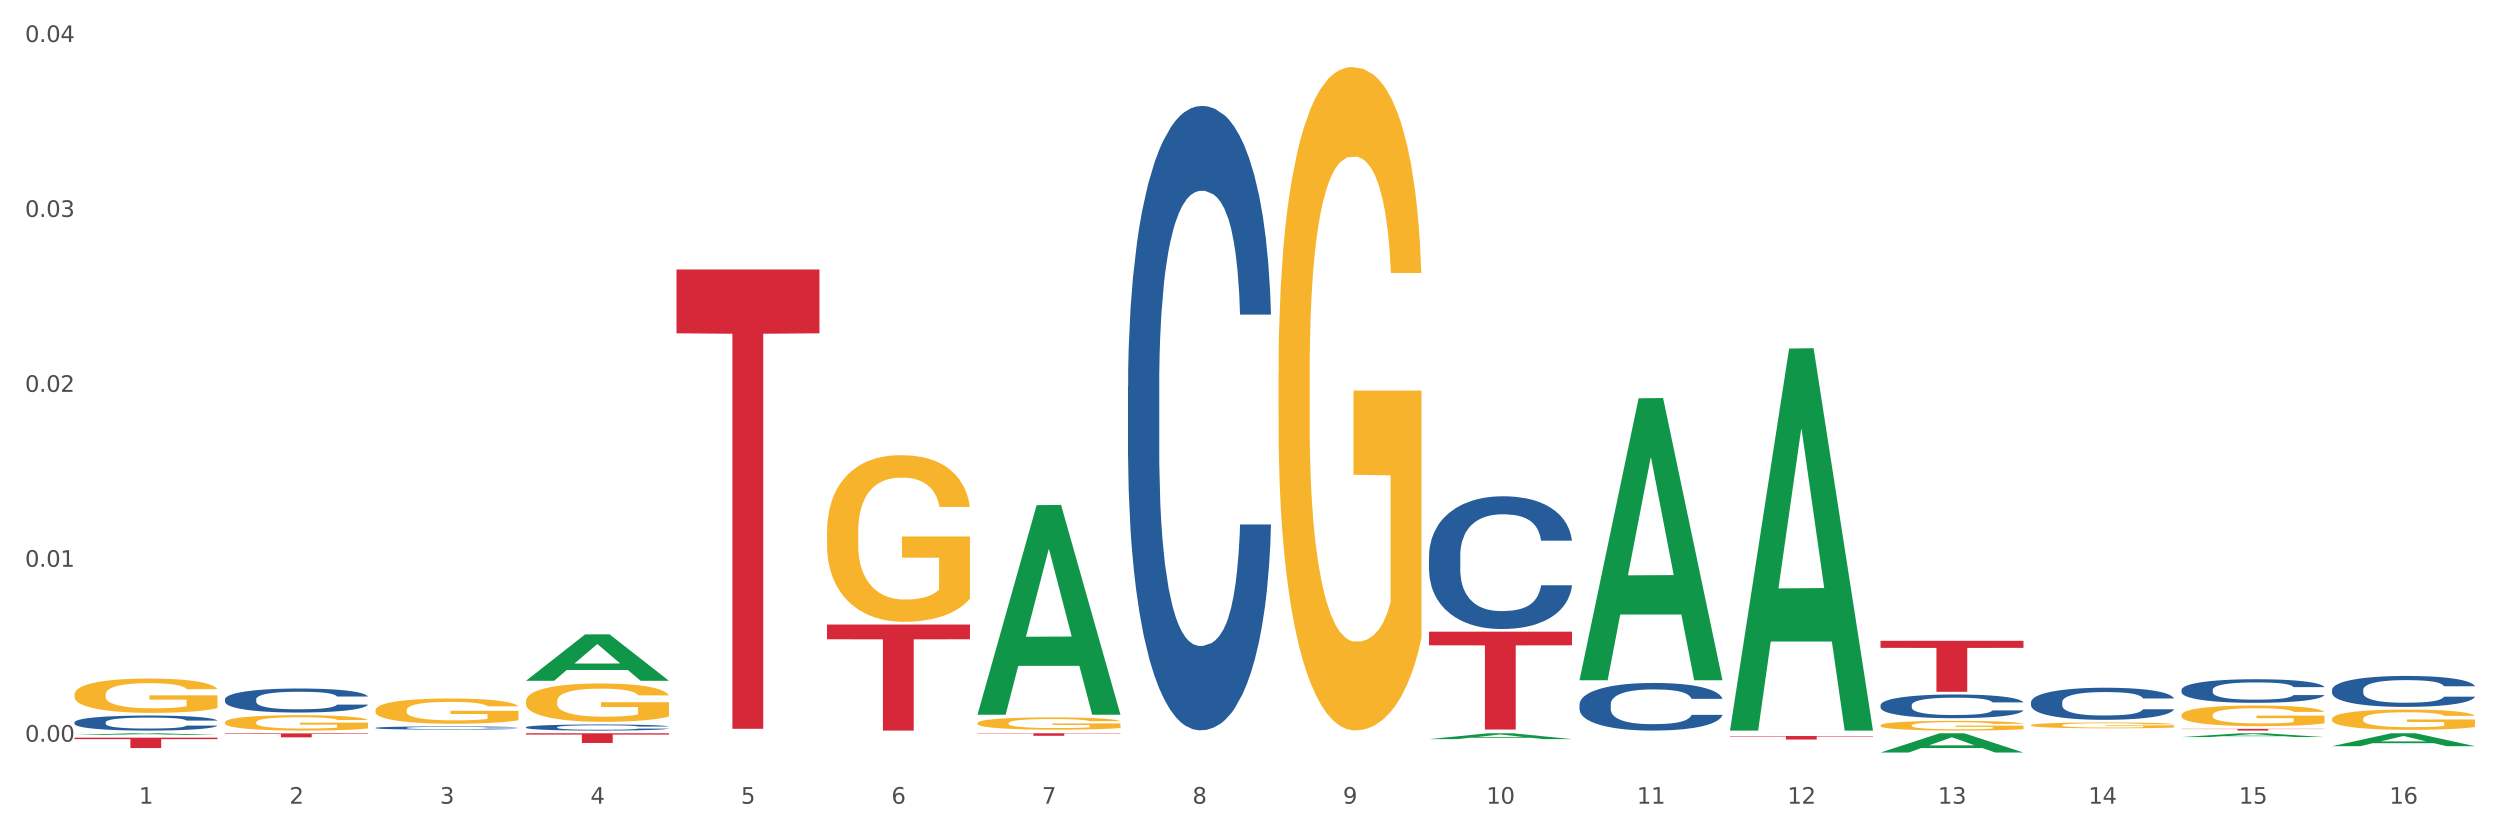 <?xml version="1.0" encoding="utf-8" standalone="no"?>
<!DOCTYPE svg PUBLIC "-//W3C//DTD SVG 1.1//EN"
  "http://www.w3.org/Graphics/SVG/1.1/DTD/svg11.dtd">
<svg xmlns:xlink="http://www.w3.org/1999/xlink" width="1080pt" height="360pt" viewBox="0 0 1080 360" xmlns="http://www.w3.org/2000/svg" version="1.1">
 <rect x="0" y="0" width="1080" height="360" fill="#333333" stroke="none"/>
 <defs>
  <style type="text/css">*{stroke-linejoin: round; stroke-linecap: butt}</style>
 </defs>
 <g id="figure_1">
  <g id="patch_1">
   <path d="M 0 360 
L 1080 360 
L 1080 0 
L 0 0 
z
" style="fill: #ffffff; stroke: #ffffff; stroke-linejoin: miter"/>
  </g>
  <g id="axes_1">
   <g id="matplotlib.axis_1">
    <g id="xtick_1">
     <g id="text_1">
      <!-- 1 -->
      <g style="fill: #4d4d4d" transform="translate(60.004 347.204) scale(0.096 -0.096)">
       <defs>
        <path id="DejaVuSans-31" d="M 794 531 
L 1825 531 
L 1825 4091 
L 703 3866 
L 703 4441 
L 1819 4666 
L 2450 4666 
L 2450 531 
L 3481 531 
L 3481 0 
L 794 0 
L 794 531 
z
" transform="scale(0.016)"/>
       </defs>
       <use xlink:href="#DejaVuSans-31"/>
      </g>
     </g>
    </g>
    <g id="xtick_2">
     <g id="text_2">
      <!-- 2 -->
      <g style="fill: #4d4d4d" transform="translate(125.021 347.204) scale(0.096 -0.096)">
       <defs>
        <path id="DejaVuSans-32" d="M 1228 531 
L 3431 531 
L 3431 0 
L 469 0 
L 469 531 
Q 828 903 1448 1529 
Q 2069 2156 2228 2338 
Q 2531 2678 2651 2914 
Q 2772 3150 2772 3378 
Q 2772 3750 2511 3984 
Q 2250 4219 1831 4219 
Q 1534 4219 1204 4116 
Q 875 4013 500 3803 
L 500 4441 
Q 881 4594 1212 4672 
Q 1544 4750 1819 4750 
Q 2544 4750 2975 4387 
Q 3406 4025 3406 3419 
Q 3406 3131 3298 2873 
Q 3191 2616 2906 2266 
Q 2828 2175 2409 1742 
Q 1991 1309 1228 531 
z
" transform="scale(0.016)"/>
       </defs>
       <use xlink:href="#DejaVuSans-32"/>
      </g>
     </g>
    </g>
    <g id="xtick_3">
     <g id="text_3">
      <!-- 3 -->
      <g style="fill: #4d4d4d" transform="translate(190.039 347.204) scale(0.096 -0.096)">
       <defs>
        <path id="DejaVuSans-33" d="M 2597 2516 
Q 3050 2419 3304 2112 
Q 3559 1806 3559 1356 
Q 3559 666 3084 287 
Q 2609 -91 1734 -91 
Q 1441 -91 1130 -33 
Q 819 25 488 141 
L 488 750 
Q 750 597 1062 519 
Q 1375 441 1716 441 
Q 2309 441 2620 675 
Q 2931 909 2931 1356 
Q 2931 1769 2642 2001 
Q 2353 2234 1838 2234 
L 1294 2234 
L 1294 2753 
L 1863 2753 
Q 2328 2753 2575 2939 
Q 2822 3125 2822 3475 
Q 2822 3834 2567 4026 
Q 2313 4219 1838 4219 
Q 1578 4219 1281 4162 
Q 984 4106 628 3988 
L 628 4550 
Q 988 4650 1302 4700 
Q 1616 4750 1894 4750 
Q 2613 4750 3031 4423 
Q 3450 4097 3450 3541 
Q 3450 3153 3228 2886 
Q 3006 2619 2597 2516 
z
" transform="scale(0.016)"/>
       </defs>
       <use xlink:href="#DejaVuSans-33"/>
      </g>
     </g>
    </g>
    <g id="xtick_4">
     <g id="text_4">
      <!-- 4 -->
      <g style="fill: #4d4d4d" transform="translate(255.056 347.204) scale(0.096 -0.096)">
       <defs>
        <path id="DejaVuSans-34" d="M 2419 4116 
L 825 1625 
L 2419 1625 
L 2419 4116 
z
M 2253 4666 
L 3047 4666 
L 3047 1625 
L 3713 1625 
L 3713 1100 
L 3047 1100 
L 3047 0 
L 2419 0 
L 2419 1100 
L 313 1100 
L 313 1709 
L 2253 4666 
z
" transform="scale(0.016)"/>
       </defs>
       <use xlink:href="#DejaVuSans-34"/>
      </g>
     </g>
    </g>
    <g id="xtick_5">
     <g id="text_5">
      <!-- 5 -->
      <g style="fill: #4d4d4d" transform="translate(320.073 347.204) scale(0.096 -0.096)">
       <defs>
        <path id="DejaVuSans-35" d="M 691 4666 
L 3169 4666 
L 3169 4134 
L 1269 4134 
L 1269 2991 
Q 1406 3038 1543 3061 
Q 1681 3084 1819 3084 
Q 2600 3084 3056 2656 
Q 3513 2228 3513 1497 
Q 3513 744 3044 326 
Q 2575 -91 1722 -91 
Q 1428 -91 1123 -41 
Q 819 9 494 109 
L 494 744 
Q 775 591 1075 516 
Q 1375 441 1709 441 
Q 2250 441 2565 725 
Q 2881 1009 2881 1497 
Q 2881 1984 2565 2268 
Q 2250 2553 1709 2553 
Q 1456 2553 1204 2497 
Q 953 2441 691 2322 
L 691 4666 
z
" transform="scale(0.016)"/>
       </defs>
       <use xlink:href="#DejaVuSans-35"/>
      </g>
     </g>
    </g>
    <g id="xtick_6">
     <g id="text_6">
      <!-- 6 -->
      <g style="fill: #4d4d4d" transform="translate(385.09 347.204) scale(0.096 -0.096)">
       <defs>
        <path id="DejaVuSans-36" d="M 2113 2584 
Q 1688 2584 1439 2293 
Q 1191 2003 1191 1497 
Q 1191 994 1439 701 
Q 1688 409 2113 409 
Q 2538 409 2786 701 
Q 3034 994 3034 1497 
Q 3034 2003 2786 2293 
Q 2538 2584 2113 2584 
z
M 3366 4563 
L 3366 3988 
Q 3128 4100 2886 4159 
Q 2644 4219 2406 4219 
Q 1781 4219 1451 3797 
Q 1122 3375 1075 2522 
Q 1259 2794 1537 2939 
Q 1816 3084 2150 3084 
Q 2853 3084 3261 2657 
Q 3669 2231 3669 1497 
Q 3669 778 3244 343 
Q 2819 -91 2113 -91 
Q 1303 -91 875 529 
Q 447 1150 447 2328 
Q 447 3434 972 4092 
Q 1497 4750 2381 4750 
Q 2619 4750 2861 4703 
Q 3103 4656 3366 4563 
z
" transform="scale(0.016)"/>
       </defs>
       <use xlink:href="#DejaVuSans-36"/>
      </g>
     </g>
    </g>
    <g id="xtick_7">
     <g id="text_7">
      <!-- 7 -->
      <g style="fill: #4d4d4d" transform="translate(450.108 347.204) scale(0.096 -0.096)">
       <defs>
        <path id="DejaVuSans-37" d="M 525 4666 
L 3525 4666 
L 3525 4397 
L 1831 0 
L 1172 0 
L 2766 4134 
L 525 4134 
L 525 4666 
z
" transform="scale(0.016)"/>
       </defs>
       <use xlink:href="#DejaVuSans-37"/>
      </g>
     </g>
    </g>
    <g id="xtick_8">
     <g id="text_8">
      <!-- 8 -->
      <g style="fill: #4d4d4d" transform="translate(515.125 347.204) scale(0.096 -0.096)">
       <defs>
        <path id="DejaVuSans-38" d="M 2034 2216 
Q 1584 2216 1326 1975 
Q 1069 1734 1069 1313 
Q 1069 891 1326 650 
Q 1584 409 2034 409 
Q 2484 409 2743 651 
Q 3003 894 3003 1313 
Q 3003 1734 2745 1975 
Q 2488 2216 2034 2216 
z
M 1403 2484 
Q 997 2584 770 2862 
Q 544 3141 544 3541 
Q 544 4100 942 4425 
Q 1341 4750 2034 4750 
Q 2731 4750 3128 4425 
Q 3525 4100 3525 3541 
Q 3525 3141 3298 2862 
Q 3072 2584 2669 2484 
Q 3125 2378 3379 2068 
Q 3634 1759 3634 1313 
Q 3634 634 3220 271 
Q 2806 -91 2034 -91 
Q 1263 -91 848 271 
Q 434 634 434 1313 
Q 434 1759 690 2068 
Q 947 2378 1403 2484 
z
M 1172 3481 
Q 1172 3119 1398 2916 
Q 1625 2713 2034 2713 
Q 2441 2713 2670 2916 
Q 2900 3119 2900 3481 
Q 2900 3844 2670 4047 
Q 2441 4250 2034 4250 
Q 1625 4250 1398 4047 
Q 1172 3844 1172 3481 
z
" transform="scale(0.016)"/>
       </defs>
       <use xlink:href="#DejaVuSans-38"/>
      </g>
     </g>
    </g>
    <g id="xtick_9">
     <g id="text_9">
      <!-- 9 -->
      <g style="fill: #4d4d4d" transform="translate(580.142 347.204) scale(0.096 -0.096)">
       <defs>
        <path id="DejaVuSans-39" d="M 703 97 
L 703 672 
Q 941 559 1184 500 
Q 1428 441 1663 441 
Q 2288 441 2617 861 
Q 2947 1281 2994 2138 
Q 2813 1869 2534 1725 
Q 2256 1581 1919 1581 
Q 1219 1581 811 2004 
Q 403 2428 403 3163 
Q 403 3881 828 4315 
Q 1253 4750 1959 4750 
Q 2769 4750 3195 4129 
Q 3622 3509 3622 2328 
Q 3622 1225 3098 567 
Q 2575 -91 1691 -91 
Q 1453 -91 1209 -44 
Q 966 3 703 97 
z
M 1959 2075 
Q 2384 2075 2632 2365 
Q 2881 2656 2881 3163 
Q 2881 3666 2632 3958 
Q 2384 4250 1959 4250 
Q 1534 4250 1286 3958 
Q 1038 3666 1038 3163 
Q 1038 2656 1286 2365 
Q 1534 2075 1959 2075 
z
" transform="scale(0.016)"/>
       </defs>
       <use xlink:href="#DejaVuSans-39"/>
      </g>
     </g>
    </g>
    <g id="xtick_10">
     <g id="text_10">
      <!-- 10 -->
      <g style="fill: #4d4d4d" transform="translate(642.105 347.204) scale(0.096 -0.096)">
       <defs>
        <path id="DejaVuSans-30" d="M 2034 4250 
Q 1547 4250 1301 3770 
Q 1056 3291 1056 2328 
Q 1056 1369 1301 889 
Q 1547 409 2034 409 
Q 2525 409 2770 889 
Q 3016 1369 3016 2328 
Q 3016 3291 2770 3770 
Q 2525 4250 2034 4250 
z
M 2034 4750 
Q 2819 4750 3233 4129 
Q 3647 3509 3647 2328 
Q 3647 1150 3233 529 
Q 2819 -91 2034 -91 
Q 1250 -91 836 529 
Q 422 1150 422 2328 
Q 422 3509 836 4129 
Q 1250 4750 2034 4750 
z
" transform="scale(0.016)"/>
       </defs>
       <use xlink:href="#DejaVuSans-31"/>
       <use xlink:href="#DejaVuSans-30" transform="translate(63.623 0)"/>
      </g>
     </g>
    </g>
    <g id="xtick_11">
     <g id="text_11">
      <!-- 11 -->
      <g style="fill: #4d4d4d" transform="translate(707.123 347.204) scale(0.096 -0.096)">
       <use xlink:href="#DejaVuSans-31"/>
       <use xlink:href="#DejaVuSans-31" transform="translate(63.623 0)"/>
      </g>
     </g>
    </g>
    <g id="xtick_12">
     <g id="text_12">
      <!-- 12 -->
      <g style="fill: #4d4d4d" transform="translate(772.14 347.204) scale(0.096 -0.096)">
       <use xlink:href="#DejaVuSans-31"/>
       <use xlink:href="#DejaVuSans-32" transform="translate(63.623 0)"/>
      </g>
     </g>
    </g>
    <g id="xtick_13">
     <g id="text_13">
      <!-- 13 -->
      <g style="fill: #4d4d4d" transform="translate(837.157 347.204) scale(0.096 -0.096)">
       <use xlink:href="#DejaVuSans-31"/>
       <use xlink:href="#DejaVuSans-33" transform="translate(63.623 0)"/>
      </g>
     </g>
    </g>
    <g id="xtick_14">
     <g id="text_14">
      <!-- 14 -->
      <g style="fill: #4d4d4d" transform="translate(902.174 347.204) scale(0.096 -0.096)">
       <use xlink:href="#DejaVuSans-31"/>
       <use xlink:href="#DejaVuSans-34" transform="translate(63.623 0)"/>
      </g>
     </g>
    </g>
    <g id="xtick_15">
     <g id="text_15">
      <!-- 15 -->
      <g style="fill: #4d4d4d" transform="translate(967.192 347.204) scale(0.096 -0.096)">
       <use xlink:href="#DejaVuSans-31"/>
       <use xlink:href="#DejaVuSans-35" transform="translate(63.623 0)"/>
      </g>
     </g>
    </g>
    <g id="xtick_16">
     <g id="text_16">
      <!-- 16 -->
      <g style="fill: #4d4d4d" transform="translate(1032.209 347.204) scale(0.096 -0.096)">
       <use xlink:href="#DejaVuSans-31"/>
       <use xlink:href="#DejaVuSans-36" transform="translate(63.623 0)"/>
      </g>
     </g>
    </g>
    <g id="xtick_17"/>
    <g id="xtick_18"/>
    <g id="xtick_19"/>
    <g id="xtick_20"/>
    <g id="xtick_21"/>
    <g id="xtick_22"/>
    <g id="xtick_23"/>
    <g id="xtick_24"/>
    <g id="xtick_25"/>
    <g id="xtick_26"/>
    <g id="xtick_27"/>
    <g id="xtick_28"/>
    <g id="xtick_29"/>
    <g id="xtick_30"/>
    <g id="xtick_31"/>
   </g>
   <g id="matplotlib.axis_2">
    <g id="ytick_1">
     <g id="text_17">
      <!-- 0.00 -->
      <g style="fill: #4d4d4d" transform="translate(10.8 320.41) scale(0.096 -0.096)">
       <defs>
        <path id="DejaVuSans-2e" d="M 684 794 
L 1344 794 
L 1344 0 
L 684 0 
L 684 794 
z
" transform="scale(0.016)"/>
       </defs>
       <use xlink:href="#DejaVuSans-30"/>
       <use xlink:href="#DejaVuSans-2e" transform="translate(63.623 0)"/>
       <use xlink:href="#DejaVuSans-30" transform="translate(95.41 0)"/>
       <use xlink:href="#DejaVuSans-30" transform="translate(159.033 0)"/>
      </g>
     </g>
    </g>
    <g id="ytick_2">
     <g id="text_18">
      <!-- 0.01 -->
      <g style="fill: #4d4d4d" transform="translate(10.8 244.845) scale(0.096 -0.096)">
       <use xlink:href="#DejaVuSans-30"/>
       <use xlink:href="#DejaVuSans-2e" transform="translate(63.623 0)"/>
       <use xlink:href="#DejaVuSans-30" transform="translate(95.41 0)"/>
       <use xlink:href="#DejaVuSans-31" transform="translate(159.033 0)"/>
      </g>
     </g>
    </g>
    <g id="ytick_3">
     <g id="text_19">
      <!-- 0.02 -->
      <g style="fill: #4d4d4d" transform="translate(10.8 169.279) scale(0.096 -0.096)">
       <use xlink:href="#DejaVuSans-30"/>
       <use xlink:href="#DejaVuSans-2e" transform="translate(63.623 0)"/>
       <use xlink:href="#DejaVuSans-30" transform="translate(95.41 0)"/>
       <use xlink:href="#DejaVuSans-32" transform="translate(159.033 0)"/>
      </g>
     </g>
    </g>
    <g id="ytick_4">
     <g id="text_20">
      <!-- 0.03 -->
      <g style="fill: #4d4d4d" transform="translate(10.8 93.714) scale(0.096 -0.096)">
       <use xlink:href="#DejaVuSans-30"/>
       <use xlink:href="#DejaVuSans-2e" transform="translate(63.623 0)"/>
       <use xlink:href="#DejaVuSans-30" transform="translate(95.41 0)"/>
       <use xlink:href="#DejaVuSans-33" transform="translate(159.033 0)"/>
      </g>
     </g>
    </g>
    <g id="ytick_5">
     <g id="text_21">
      <!-- 0.04 -->
      <g style="fill: #4d4d4d" transform="translate(10.8 18.149) scale(0.096 -0.096)">
       <use xlink:href="#DejaVuSans-30"/>
       <use xlink:href="#DejaVuSans-2e" transform="translate(63.623 0)"/>
       <use xlink:href="#DejaVuSans-30" transform="translate(95.41 0)"/>
       <use xlink:href="#DejaVuSans-34" transform="translate(159.033 0)"/>
      </g>
     </g>
    </g>
    <g id="ytick_6"/>
    <g id="ytick_7"/>
    <g id="ytick_8"/>
    <g id="ytick_9"/>
   </g>
   <g id="PolyCollection_1">
    <path d="M 32.175 312.036 
L 32.248 312.03 
L 32.248 311.864 
L 32.467 311.638 
L 33.27 311.223 
L 34.292 310.909 
L 36.045 310.541 
L 36.994 310.387 
L 38.235 310.215 
L 40.79 309.936 
L 43.711 309.699 
L 45.755 309.569 
L 47.288 309.486 
L 50.72 309.337 
L 52.691 309.272 
L 54.735 309.219 
L 56.487 309.183 
L 59.408 309.142 
L 61.744 309.124 
L 64.445 309.118 
L 66.709 309.124 
L 69.702 309.148 
L 74.083 309.219 
L 75.762 309.26 
L 78.025 309.332 
L 80.362 309.426 
L 82.26 309.521 
L 84.45 309.658 
L 86.713 309.836 
L 88.904 310.061 
L 90.437 310.268 
L 91.678 310.488 
L 92.773 310.755 
L 93.576 311.045 
L 93.941 311.288 
L 80.581 311.288 
L 80.216 311.069 
L 79.485 310.832 
L 78.755 310.672 
L 77.952 310.541 
L 76.711 310.393 
L 75.616 310.298 
L 73.791 310.185 
L 72.111 310.114 
L 70.724 310.073 
L 69.045 310.037 
L 65.468 310.002 
L 62.912 310.002 
L 61.306 310.013 
L 59.335 310.043 
L 57.655 310.085 
L 55.684 310.156 
L 54.151 310.233 
L 52.618 310.334 
L 51.742 310.405 
L 50.427 310.535 
L 49.551 310.642 
L 48.383 310.826 
L 47.726 310.956 
L 46.558 311.294 
L 46.047 311.543 
L 45.828 311.715 
L 45.682 311.905 
L 45.682 312.83 
L 46.12 313.245 
L 46.485 313.423 
L 47.069 313.625 
L 48.164 313.886 
L 49.77 314.141 
L 51.45 314.324 
L 52.837 314.437 
L 54.151 314.52 
L 55.465 314.585 
L 57.071 314.645 
L 58.386 314.68 
L 60.357 314.716 
L 62.693 314.734 
L 64.518 314.734 
L 68.242 314.704 
L 69.921 314.674 
L 71.527 314.633 
L 73.28 314.568 
L 74.667 314.496 
L 75.47 314.443 
L 76.784 314.33 
L 77.806 314.212 
L 78.682 314.075 
L 79.266 313.957 
L 79.923 313.779 
L 80.435 313.577 
L 80.581 313.471 
L 93.941 313.471 
L 93.649 313.684 
L 93.138 313.892 
L 92.116 314.17 
L 91.313 314.33 
L 90.072 314.526 
L 88.758 314.692 
L 86.932 314.876 
L 85.253 315.012 
L 83.501 315.131 
L 81.603 315.238 
L 78.171 315.386 
L 76.93 315.427 
L 74.302 315.499 
L 72.257 315.54 
L 69.264 315.582 
L 66.198 315.605 
L 62.985 315.611 
L 60.138 315.599 
L 56.998 315.564 
L 55.027 315.528 
L 52.837 315.475 
L 50.281 315.392 
L 47.872 315.291 
L 45.609 315.172 
L 43.492 315.036 
L 41.52 314.882 
L 38.965 314.627 
L 37.067 314.378 
L 35.679 314.147 
L 34.73 313.951 
L 33.781 313.702 
L 33.27 313.53 
L 32.467 313.115 
L 32.175 312.729 
L 32.175 312.036 
z
" clip-path="url(#pf728f450d6)" style="fill: #255c99"/>
    <path d="M 97.192 302.1 
L 97.265 302.09 
L 97.265 301.825 
L 97.484 301.465 
L 98.287 300.802 
L 99.31 300.299 
L 101.062 299.712 
L 102.011 299.466 
L 103.252 299.191 
L 105.807 298.745 
L 108.728 298.366 
L 110.772 298.158 
L 112.305 298.025 
L 115.737 297.788 
L 117.708 297.684 
L 119.752 297.599 
L 121.505 297.542 
L 124.425 297.476 
L 126.761 297.447 
L 129.463 297.438 
L 131.726 297.447 
L 134.719 297.485 
L 139.1 297.599 
L 140.779 297.665 
L 143.042 297.779 
L 145.379 297.93 
L 147.277 298.082 
L 149.467 298.3 
L 151.731 298.584 
L 153.921 298.944 
L 155.454 299.276 
L 156.695 299.627 
L 157.79 300.053 
L 158.594 300.517 
L 158.959 300.906 
L 145.598 300.906 
L 145.233 300.555 
L 144.503 300.176 
L 143.773 299.92 
L 142.969 299.712 
L 141.728 299.475 
L 140.633 299.323 
L 138.808 299.143 
L 137.129 299.03 
L 135.741 298.963 
L 134.062 298.906 
L 130.485 298.85 
L 127.929 298.85 
L 126.323 298.869 
L 124.352 298.916 
L 122.673 298.982 
L 120.701 299.096 
L 119.168 299.219 
L 117.635 299.38 
L 116.759 299.494 
L 115.445 299.702 
L 114.569 299.873 
L 113.4 300.167 
L 112.743 300.375 
L 111.575 300.915 
L 111.064 301.313 
L 110.845 301.588 
L 110.699 301.891 
L 110.699 303.369 
L 111.137 304.033 
L 111.502 304.317 
L 112.086 304.639 
L 113.181 305.056 
L 114.788 305.463 
L 116.467 305.757 
L 117.854 305.937 
L 119.168 306.07 
L 120.482 306.174 
L 122.089 306.269 
L 123.403 306.326 
L 125.374 306.383 
L 127.71 306.411 
L 129.536 306.411 
L 133.259 306.364 
L 134.938 306.316 
L 136.545 306.25 
L 138.297 306.146 
L 139.684 306.032 
L 140.487 305.947 
L 141.801 305.767 
L 142.823 305.577 
L 143.7 305.359 
L 144.284 305.17 
L 144.941 304.885 
L 145.452 304.563 
L 145.598 304.393 
L 158.959 304.393 
L 158.667 304.734 
L 158.156 305.066 
L 157.133 305.511 
L 156.33 305.767 
L 155.089 306.079 
L 153.775 306.345 
L 151.95 306.638 
L 150.27 306.856 
L 148.518 307.046 
L 146.62 307.216 
L 143.188 307.453 
L 141.947 307.52 
L 139.319 307.633 
L 137.275 307.7 
L 134.281 307.766 
L 131.215 307.804 
L 128.002 307.813 
L 125.155 307.794 
L 122.016 307.738 
L 120.044 307.681 
L 117.854 307.595 
L 115.299 307.463 
L 112.889 307.302 
L 110.626 307.112 
L 108.509 306.894 
L 106.538 306.648 
L 103.982 306.24 
L 102.084 305.843 
L 100.697 305.473 
L 99.748 305.16 
L 98.798 304.762 
L 98.287 304.488 
L 97.484 303.824 
L 97.192 303.208 
L 97.192 302.1 
z
" clip-path="url(#pf728f450d6)" style="fill: #255c99"/>
    <path d="M 357.261 269.793 
L 419.028 269.793 
L 419.028 276.16 
L 394.731 276.203 
L 394.731 315.611 
L 381.412 315.611 
L 381.412 276.203 
L 357.261 276.16 
L 357.261 269.836 
L 357.261 269.793 
z
" clip-path="url(#pf728f450d6)" style="fill: #d62839"/>
    <path d="M 422.278 316.763 
L 484.045 316.763 
L 484.045 316.915 
L 459.748 316.916 
L 459.748 317.856 
L 446.429 317.856 
L 446.429 316.916 
L 422.278 316.915 
L 422.278 316.764 
L 422.278 316.763 
z
" clip-path="url(#pf728f450d6)" style="fill: #d62839"/>
    <path d="M 227.227 316.763 
L 288.993 316.763 
L 288.993 317.348 
L 264.696 317.352 
L 264.696 320.978 
L 251.377 320.978 
L 251.377 317.352 
L 227.227 317.348 
L 227.227 316.766 
L 227.227 316.763 
z
" clip-path="url(#pf728f450d6)" style="fill: #d62839"/>
    <path d="M 292.244 116.423 
L 354.01 116.423 
L 354.01 143.996 
L 329.714 144.182 
L 329.714 314.834 
L 316.394 314.834 
L 316.394 144.182 
L 292.244 143.996 
L 292.244 116.609 
L 292.244 116.423 
z
" clip-path="url(#pf728f450d6)" style="fill: #d62839"/>
    <path d="M 97.192 316.838 
L 158.959 316.838 
L 158.959 317.073 
L 134.662 317.075 
L 134.662 318.531 
L 121.343 318.531 
L 121.343 317.075 
L 97.192 317.073 
L 97.192 316.839 
L 97.192 316.838 
z
" clip-path="url(#pf728f450d6)" style="fill: #d62839"/>
    <path d="M 32.175 318.679 
L 93.941 318.679 
L 93.941 319.302 
L 69.645 319.307 
L 69.645 323.164 
L 56.325 323.164 
L 56.325 319.307 
L 32.175 319.302 
L 32.175 318.683 
L 32.175 318.679 
z
" clip-path="url(#pf728f450d6)" style="fill: #d62839"/>
    <path d="M 942.416 308.9 
L 942.489 308.892 
L 942.489 308.598 
L 942.635 308.345 
L 943.364 307.733 
L 944.458 307.227 
L 945.26 306.958 
L 946.063 306.737 
L 947.011 306.517 
L 948.177 306.288 
L 950.292 305.954 
L 951.605 305.782 
L 953.209 305.603 
L 956.126 305.342 
L 958.241 305.195 
L 960.429 305.072 
L 964.002 304.925 
L 966.335 304.86 
L 968.815 304.811 
L 971.805 304.778 
L 974.065 304.77 
L 979.024 304.795 
L 983.254 304.868 
L 985.296 304.925 
L 987.921 305.023 
L 989.306 305.089 
L 991.567 305.219 
L 993.901 305.391 
L 995.505 305.537 
L 997.911 305.815 
L 999.734 306.092 
L 1001.412 306.435 
L 1002.287 306.672 
L 1002.943 306.892 
L 1003.526 307.145 
L 1004.11 307.545 
L 990.984 307.545 
L 990.473 307.259 
L 989.671 306.99 
L 988.504 306.729 
L 987.483 306.566 
L 985.733 306.362 
L 984.129 306.231 
L 982.451 306.133 
L 980.41 306.052 
L 978.805 306.011 
L 976.545 305.978 
L 972.096 305.986 
L 969.106 306.052 
L 967.065 306.133 
L 965.752 306.207 
L 964.585 306.288 
L 963.273 306.403 
L 961.741 306.574 
L 960.647 306.729 
L 959.553 306.925 
L 958.678 307.121 
L 957.876 307.349 
L 957.22 307.594 
L 956.709 307.847 
L 956.272 308.157 
L 955.907 308.671 
L 955.907 309.79 
L 956.053 310.043 
L 956.418 310.377 
L 956.855 310.63 
L 957.585 310.932 
L 958.241 311.136 
L 959.481 311.43 
L 960.866 311.675 
L 961.96 311.83 
L 963.054 311.96 
L 964.95 312.14 
L 967.065 312.287 
L 968.888 312.377 
L 971.367 312.458 
L 973.044 312.491 
L 974.503 312.507 
L 978.076 312.507 
L 980.628 312.483 
L 983.472 312.426 
L 985.66 312.352 
L 987.483 312.262 
L 989.525 312.116 
L 990.838 311.977 
L 990.838 310.271 
L 974.795 310.263 
L 974.795 309.128 
L 1004.183 309.128 
L 1004.183 312.458 
L 1002.943 312.63 
L 1001.558 312.785 
L 1000.099 312.924 
L 997.911 313.095 
L 995.286 313.258 
L 992.953 313.372 
L 990.473 313.47 
L 987.556 313.56 
L 983.764 313.642 
L 981.431 313.674 
L 978.514 313.699 
L 975.086 313.707 
L 972.096 313.691 
L 969.179 313.65 
L 966.117 313.576 
L 963.127 313.47 
L 960.866 313.364 
L 958.605 313.234 
L 956.199 313.062 
L 954.303 312.899 
L 952.844 312.752 
L 951.24 312.564 
L 949.49 312.32 
L 948.177 312.099 
L 947.011 311.871 
L 945.771 311.577 
L 944.896 311.324 
L 944.021 311.006 
L 943.51 310.769 
L 942.927 310.402 
L 942.489 309.887 
L 942.416 308.9 
z
" clip-path="url(#pf728f450d6)" style="fill: #f7b32b"/>
    <path d="M 1007.434 310.581 
L 1007.507 310.573 
L 1007.507 310.285 
L 1007.652 310.037 
L 1008.382 309.437 
L 1009.475 308.941 
L 1010.278 308.677 
L 1011.08 308.461 
L 1012.028 308.245 
L 1013.195 308.02 
L 1015.309 307.692 
L 1016.622 307.524 
L 1018.226 307.348 
L 1021.143 307.092 
L 1023.258 306.948 
L 1025.446 306.828 
L 1029.019 306.684 
L 1031.353 306.62 
L 1033.832 306.572 
L 1036.822 306.54 
L 1039.083 306.532 
L 1044.041 306.556 
L 1048.271 306.628 
L 1050.313 306.684 
L 1052.938 306.78 
L 1054.324 306.844 
L 1056.584 306.972 
L 1058.918 307.14 
L 1060.522 307.284 
L 1062.929 307.556 
L 1064.752 307.828 
L 1066.429 308.165 
L 1067.304 308.397 
L 1067.96 308.613 
L 1068.544 308.861 
L 1069.127 309.253 
L 1056.001 309.253 
L 1055.49 308.973 
L 1054.688 308.709 
L 1053.521 308.453 
L 1052.5 308.293 
L 1050.75 308.093 
L 1049.146 307.964 
L 1047.469 307.868 
L 1045.427 307.788 
L 1043.823 307.748 
L 1041.562 307.716 
L 1037.114 307.724 
L 1034.124 307.788 
L 1032.082 307.868 
L 1030.769 307.94 
L 1029.602 308.02 
L 1028.29 308.133 
L 1026.758 308.301 
L 1025.665 308.453 
L 1024.571 308.645 
L 1023.696 308.837 
L 1022.893 309.061 
L 1022.237 309.301 
L 1021.727 309.549 
L 1021.289 309.853 
L 1020.925 310.357 
L 1020.925 311.453 
L 1021.07 311.702 
L 1021.435 312.03 
L 1021.873 312.278 
L 1022.602 312.574 
L 1023.258 312.774 
L 1024.498 313.062 
L 1025.883 313.302 
L 1026.977 313.454 
L 1028.071 313.582 
L 1029.967 313.758 
L 1032.082 313.902 
L 1033.905 313.99 
L 1036.384 314.07 
L 1038.062 314.102 
L 1039.52 314.118 
L 1043.093 314.118 
L 1045.646 314.094 
L 1048.49 314.038 
L 1050.677 313.966 
L 1052.5 313.878 
L 1054.542 313.734 
L 1055.855 313.598 
L 1055.855 311.926 
L 1039.812 311.918 
L 1039.812 310.805 
L 1069.2 310.805 
L 1069.2 314.07 
L 1067.96 314.238 
L 1066.575 314.39 
L 1065.116 314.526 
L 1062.929 314.694 
L 1060.303 314.854 
L 1057.97 314.967 
L 1055.49 315.063 
L 1052.573 315.151 
L 1048.781 315.231 
L 1046.448 315.263 
L 1043.531 315.287 
L 1040.103 315.295 
L 1037.114 315.279 
L 1034.197 315.239 
L 1031.134 315.167 
L 1028.144 315.063 
L 1025.883 314.959 
L 1023.623 314.83 
L 1021.216 314.662 
L 1019.32 314.502 
L 1017.862 314.358 
L 1016.257 314.174 
L 1014.507 313.934 
L 1013.195 313.718 
L 1012.028 313.494 
L 1010.788 313.206 
L 1009.913 312.958 
L 1009.038 312.646 
L 1008.527 312.414 
L 1007.944 312.054 
L 1007.507 311.55 
L 1007.434 310.581 
z
" clip-path="url(#pf728f450d6)" style="fill: #f7b32b"/>
    <path d="M 747.365 317.971 
L 809.131 317.971 
L 809.131 318.181 
L 784.834 318.182 
L 784.834 319.481 
L 771.515 319.481 
L 771.515 318.182 
L 747.365 318.181 
L 747.365 317.972 
L 747.365 317.971 
z
" clip-path="url(#pf728f450d6)" style="fill: #d62839"/>
    <path d="M 617.33 272.894 
L 679.097 272.894 
L 679.097 278.767 
L 654.8 278.807 
L 654.8 315.159 
L 641.481 315.159 
L 641.481 278.807 
L 617.33 278.767 
L 617.33 272.934 
L 617.33 272.894 
z
" clip-path="url(#pf728f450d6)" style="fill: #d62839"/>
    <path d="M 812.382 313.354 
L 812.455 313.35 
L 812.455 313.212 
L 812.601 313.093 
L 813.33 312.805 
L 814.424 312.568 
L 815.226 312.441 
L 816.028 312.338 
L 816.976 312.234 
L 818.143 312.127 
L 820.258 311.97 
L 821.57 311.889 
L 823.175 311.805 
L 826.092 311.682 
L 828.206 311.613 
L 830.394 311.556 
L 833.967 311.487 
L 836.301 311.456 
L 838.78 311.433 
L 841.77 311.418 
L 844.031 311.414 
L 848.99 311.426 
L 853.219 311.46 
L 855.261 311.487 
L 857.886 311.533 
L 859.272 311.564 
L 861.532 311.625 
L 863.866 311.705 
L 865.47 311.774 
L 867.877 311.905 
L 869.7 312.035 
L 871.377 312.196 
L 872.252 312.307 
L 872.909 312.411 
L 873.492 312.529 
L 874.075 312.717 
L 860.949 312.717 
L 860.439 312.583 
L 859.636 312.457 
L 858.47 312.334 
L 857.449 312.257 
L 855.699 312.162 
L 854.094 312.1 
L 852.417 312.054 
L 850.375 312.016 
L 848.771 311.997 
L 846.51 311.981 
L 842.062 311.985 
L 839.072 312.016 
L 837.03 312.054 
L 835.717 312.089 
L 834.551 312.127 
L 833.238 312.181 
L 831.707 312.261 
L 830.613 312.334 
L 829.519 312.426 
L 828.644 312.518 
L 827.842 312.625 
L 827.185 312.74 
L 826.675 312.859 
L 826.237 313.005 
L 825.873 313.246 
L 825.873 313.771 
L 826.019 313.89 
L 826.383 314.047 
L 826.821 314.166 
L 827.55 314.308 
L 828.206 314.404 
L 829.446 314.542 
L 830.832 314.657 
L 831.925 314.73 
L 833.019 314.791 
L 834.915 314.875 
L 837.03 314.944 
L 838.853 314.986 
L 841.333 315.025 
L 843.01 315.04 
L 844.468 315.048 
L 848.042 315.048 
L 850.594 315.036 
L 853.438 315.009 
L 855.626 314.975 
L 857.449 314.933 
L 859.491 314.864 
L 860.803 314.799 
L 860.803 313.998 
L 844.76 313.994 
L 844.76 313.461 
L 874.148 313.461 
L 874.148 315.025 
L 872.909 315.105 
L 871.523 315.178 
L 870.065 315.243 
L 867.877 315.324 
L 865.252 315.4 
L 862.918 315.454 
L 860.439 315.5 
L 857.522 315.542 
L 853.73 315.581 
L 851.396 315.596 
L 848.479 315.607 
L 845.052 315.611 
L 842.062 315.604 
L 839.145 315.584 
L 836.082 315.55 
L 833.092 315.5 
L 830.832 315.45 
L 828.571 315.389 
L 826.164 315.308 
L 824.268 315.232 
L 822.81 315.163 
L 821.206 315.075 
L 819.455 314.96 
L 818.143 314.856 
L 816.976 314.749 
L 815.736 314.611 
L 814.861 314.492 
L 813.986 314.343 
L 813.476 314.231 
L 812.892 314.059 
L 812.455 313.817 
L 812.382 313.354 
z
" clip-path="url(#pf728f450d6)" style="fill: #f7b32b"/>
    <path d="M 877.399 313.282 
L 877.472 313.28 
L 877.472 313.197 
L 877.618 313.125 
L 878.347 312.952 
L 879.441 312.809 
L 880.243 312.732 
L 881.045 312.67 
L 881.993 312.608 
L 883.16 312.543 
L 885.275 312.448 
L 886.588 312.4 
L 888.192 312.349 
L 891.109 312.275 
L 893.224 312.233 
L 895.411 312.199 
L 898.985 312.157 
L 901.318 312.139 
L 903.798 312.125 
L 906.787 312.115 
L 909.048 312.113 
L 914.007 312.12 
L 918.236 312.141 
L 920.278 312.157 
L 922.904 312.185 
L 924.289 312.203 
L 926.55 312.24 
L 928.883 312.289 
L 930.488 312.33 
L 932.894 312.409 
L 934.717 312.487 
L 936.394 312.585 
L 937.27 312.652 
L 937.926 312.714 
L 938.509 312.786 
L 939.093 312.899 
L 925.966 312.899 
L 925.456 312.818 
L 924.654 312.742 
L 923.487 312.668 
L 922.466 312.621 
L 920.716 312.564 
L 919.111 312.527 
L 917.434 312.499 
L 915.392 312.476 
L 913.788 312.464 
L 911.527 312.455 
L 907.079 312.457 
L 904.089 312.476 
L 902.047 312.499 
L 900.735 312.52 
L 899.568 312.543 
L 898.255 312.575 
L 896.724 312.624 
L 895.63 312.668 
L 894.536 312.723 
L 893.661 312.779 
L 892.859 312.843 
L 892.203 312.913 
L 891.692 312.984 
L 891.255 313.072 
L 890.89 313.218 
L 890.89 313.534 
L 891.036 313.606 
L 891.4 313.701 
L 891.838 313.772 
L 892.567 313.858 
L 893.224 313.915 
L 894.463 313.999 
L 895.849 314.068 
L 896.943 314.112 
L 898.037 314.149 
L 899.933 314.2 
L 902.047 314.241 
L 903.87 314.267 
L 906.35 314.29 
L 908.027 314.299 
L 909.486 314.304 
L 913.059 314.304 
L 915.611 314.297 
L 918.455 314.281 
L 920.643 314.26 
L 922.466 314.234 
L 924.508 314.193 
L 925.82 314.153 
L 925.82 313.671 
L 909.777 313.668 
L 909.777 313.347 
L 939.166 313.347 
L 939.166 314.29 
L 937.926 314.338 
L 936.54 314.382 
L 935.082 314.422 
L 932.894 314.47 
L 930.269 314.516 
L 927.935 314.549 
L 925.456 314.576 
L 922.539 314.602 
L 918.747 314.625 
L 916.413 314.634 
L 913.496 314.641 
L 910.069 314.643 
L 907.079 314.639 
L 904.162 314.627 
L 901.099 314.606 
L 898.109 314.576 
L 895.849 314.546 
L 893.588 314.509 
L 891.182 314.461 
L 889.286 314.415 
L 887.827 314.373 
L 886.223 314.32 
L 884.473 314.251 
L 883.16 314.188 
L 881.993 314.123 
L 880.754 314.04 
L 879.879 313.969 
L 879.003 313.879 
L 878.493 313.812 
L 877.91 313.708 
L 877.472 313.562 
L 877.399 313.282 
z
" clip-path="url(#pf728f450d6)" style="fill: #f7b32b"/>
    <path d="M 227.227 302.92 
L 227.3 302.905 
L 227.3 302.36 
L 227.445 301.892 
L 228.175 300.757 
L 229.269 299.82 
L 230.071 299.321 
L 230.873 298.912 
L 231.821 298.504 
L 232.988 298.08 
L 235.102 297.46 
L 236.415 297.143 
L 238.019 296.81 
L 240.936 296.326 
L 243.051 296.054 
L 245.239 295.827 
L 248.812 295.555 
L 251.146 295.434 
L 253.625 295.343 
L 256.615 295.282 
L 258.876 295.267 
L 263.834 295.313 
L 268.064 295.449 
L 270.106 295.555 
L 272.731 295.736 
L 274.117 295.857 
L 276.377 296.099 
L 278.711 296.417 
L 280.315 296.689 
L 282.722 297.203 
L 284.545 297.717 
L 286.222 298.353 
L 287.097 298.791 
L 287.753 299.2 
L 288.337 299.668 
L 288.92 300.409 
L 275.794 300.409 
L 275.283 299.88 
L 274.481 299.381 
L 273.315 298.897 
L 272.294 298.595 
L 270.543 298.216 
L 268.939 297.974 
L 267.262 297.793 
L 265.22 297.642 
L 263.616 297.566 
L 261.355 297.506 
L 256.907 297.521 
L 253.917 297.642 
L 251.875 297.793 
L 250.562 297.929 
L 249.396 298.08 
L 248.083 298.292 
L 246.552 298.61 
L 245.458 298.897 
L 244.364 299.26 
L 243.489 299.623 
L 242.687 300.046 
L 242.03 300.5 
L 241.52 300.969 
L 241.082 301.544 
L 240.718 302.497 
L 240.718 304.569 
L 240.863 305.037 
L 241.228 305.658 
L 241.666 306.126 
L 242.395 306.686 
L 243.051 307.064 
L 244.291 307.609 
L 245.676 308.062 
L 246.77 308.35 
L 247.864 308.592 
L 249.76 308.924 
L 251.875 309.197 
L 253.698 309.363 
L 256.177 309.514 
L 257.855 309.575 
L 259.313 309.605 
L 262.886 309.605 
L 265.439 309.56 
L 268.283 309.454 
L 270.47 309.318 
L 272.294 309.151 
L 274.335 308.879 
L 275.648 308.622 
L 275.648 305.461 
L 259.605 305.446 
L 259.605 303.344 
L 288.993 303.344 
L 288.993 309.514 
L 287.753 309.832 
L 286.368 310.119 
L 284.909 310.376 
L 282.722 310.694 
L 280.096 310.996 
L 277.763 311.208 
L 275.283 311.39 
L 272.366 311.556 
L 268.574 311.707 
L 266.241 311.768 
L 263.324 311.813 
L 259.897 311.828 
L 256.907 311.798 
L 253.99 311.722 
L 250.927 311.586 
L 247.937 311.39 
L 245.676 311.193 
L 243.416 310.951 
L 241.009 310.633 
L 239.113 310.331 
L 237.655 310.059 
L 236.05 309.711 
L 234.3 309.257 
L 232.988 308.849 
L 231.821 308.425 
L 230.581 307.881 
L 229.706 307.412 
L 228.831 306.822 
L 228.321 306.384 
L 227.737 305.703 
L 227.3 304.75 
L 227.227 302.92 
z
" clip-path="url(#pf728f450d6)" style="fill: #f7b32b"/>
    <path d="M 357.261 229.906 
L 357.334 229.84 
L 357.334 227.473 
L 357.48 225.434 
L 358.209 220.502 
L 359.303 216.424 
L 360.105 214.254 
L 360.907 212.479 
L 361.855 210.703 
L 363.022 208.862 
L 365.137 206.165 
L 366.45 204.784 
L 368.054 203.337 
L 370.971 201.233 
L 373.086 200.049 
L 375.273 199.063 
L 378.847 197.879 
L 381.18 197.353 
L 383.66 196.958 
L 386.649 196.695 
L 388.91 196.629 
L 393.869 196.827 
L 398.098 197.419 
L 400.14 197.879 
L 402.766 198.668 
L 404.151 199.194 
L 406.412 200.246 
L 408.745 201.627 
L 410.35 202.811 
L 412.756 205.047 
L 414.579 207.283 
L 416.256 210.045 
L 417.132 211.952 
L 417.788 213.728 
L 418.371 215.767 
L 418.955 218.989 
L 405.828 218.989 
L 405.318 216.688 
L 404.516 214.517 
L 403.349 212.413 
L 402.328 211.098 
L 400.578 209.453 
L 398.974 208.401 
L 397.296 207.612 
L 395.254 206.954 
L 393.65 206.626 
L 391.39 206.363 
L 386.941 206.428 
L 383.951 206.954 
L 381.909 207.612 
L 380.597 208.204 
L 379.43 208.862 
L 378.117 209.782 
L 376.586 211.163 
L 375.492 212.413 
L 374.398 213.991 
L 373.523 215.57 
L 372.721 217.411 
L 372.065 219.384 
L 371.554 221.423 
L 371.117 223.922 
L 370.752 228.065 
L 370.752 237.075 
L 370.898 239.113 
L 371.263 241.81 
L 371.7 243.848 
L 372.429 246.282 
L 373.086 247.926 
L 374.325 250.293 
L 375.711 252.266 
L 376.805 253.516 
L 377.899 254.568 
L 379.795 256.015 
L 381.909 257.198 
L 383.733 257.922 
L 386.212 258.579 
L 387.889 258.843 
L 389.348 258.974 
L 392.921 258.974 
L 395.473 258.777 
L 398.317 258.316 
L 400.505 257.725 
L 402.328 257.001 
L 404.37 255.817 
L 405.683 254.699 
L 405.683 240.955 
L 389.639 240.889 
L 389.639 231.748 
L 419.028 231.748 
L 419.028 258.579 
L 417.788 259.961 
L 416.402 261.21 
L 414.944 262.328 
L 412.756 263.709 
L 410.131 265.024 
L 407.797 265.945 
L 405.318 266.734 
L 402.401 267.458 
L 398.609 268.115 
L 396.275 268.378 
L 393.358 268.576 
L 389.931 268.641 
L 386.941 268.51 
L 384.024 268.181 
L 380.961 267.589 
L 377.972 266.734 
L 375.711 265.879 
L 373.45 264.827 
L 371.044 263.446 
L 369.148 262.131 
L 367.689 260.947 
L 366.085 259.434 
L 364.335 257.461 
L 363.022 255.686 
L 361.855 253.844 
L 360.616 251.477 
L 359.741 249.438 
L 358.866 246.873 
L 358.355 244.966 
L 357.772 242.007 
L 357.334 237.864 
L 357.261 229.906 
z
" clip-path="url(#pf728f450d6)" style="fill: #f7b32b"/>
    <path d="M 422.278 312.371 
L 422.351 312.366 
L 422.351 312.192 
L 422.497 312.041 
L 423.226 311.678 
L 424.32 311.378 
L 425.122 311.219 
L 425.925 311.088 
L 426.873 310.957 
L 428.039 310.822 
L 430.154 310.623 
L 431.467 310.521 
L 433.071 310.415 
L 435.988 310.26 
L 438.103 310.173 
L 440.291 310.1 
L 443.864 310.013 
L 446.197 309.974 
L 448.677 309.945 
L 451.667 309.926 
L 453.927 309.921 
L 458.886 309.936 
L 463.116 309.979 
L 465.158 310.013 
L 467.783 310.071 
L 469.168 310.11 
L 471.429 310.187 
L 473.763 310.289 
L 475.367 310.376 
L 477.773 310.541 
L 479.596 310.705 
L 481.274 310.909 
L 482.149 311.049 
L 482.805 311.18 
L 483.389 311.33 
L 483.972 311.567 
L 470.846 311.567 
L 470.335 311.398 
L 469.533 311.238 
L 468.366 311.083 
L 467.345 310.986 
L 465.595 310.865 
L 463.991 310.788 
L 462.314 310.73 
L 460.272 310.681 
L 458.667 310.657 
L 456.407 310.638 
L 451.958 310.642 
L 448.969 310.681 
L 446.927 310.73 
L 445.614 310.773 
L 444.447 310.822 
L 443.135 310.889 
L 441.603 310.991 
L 440.509 311.083 
L 439.416 311.199 
L 438.54 311.315 
L 437.738 311.451 
L 437.082 311.596 
L 436.571 311.746 
L 436.134 311.93 
L 435.769 312.235 
L 435.769 312.898 
L 435.915 313.048 
L 436.28 313.247 
L 436.717 313.397 
L 437.447 313.576 
L 438.103 313.697 
L 439.343 313.871 
L 440.728 314.017 
L 441.822 314.109 
L 442.916 314.186 
L 444.812 314.293 
L 446.927 314.38 
L 448.75 314.433 
L 451.229 314.481 
L 452.906 314.501 
L 454.365 314.51 
L 457.938 314.51 
L 460.49 314.496 
L 463.334 314.462 
L 465.522 314.418 
L 467.345 314.365 
L 469.387 314.278 
L 470.7 314.196 
L 470.7 313.184 
L 454.657 313.179 
L 454.657 312.506 
L 484.045 312.506 
L 484.045 314.481 
L 482.805 314.583 
L 481.42 314.675 
L 479.961 314.757 
L 477.773 314.859 
L 475.148 314.956 
L 472.815 315.023 
L 470.335 315.082 
L 467.418 315.135 
L 463.626 315.183 
L 461.293 315.203 
L 458.376 315.217 
L 454.948 315.222 
L 451.958 315.212 
L 449.041 315.188 
L 445.979 315.145 
L 442.989 315.082 
L 440.728 315.019 
L 438.468 314.941 
L 436.061 314.84 
L 434.165 314.743 
L 432.707 314.656 
L 431.102 314.544 
L 429.352 314.399 
L 428.039 314.268 
L 426.873 314.133 
L 425.633 313.958 
L 424.758 313.808 
L 423.883 313.62 
L 423.372 313.479 
L 422.789 313.261 
L 422.351 312.956 
L 422.278 312.371 
z
" clip-path="url(#pf728f450d6)" style="fill: #f7b32b"/>
    <path d="M 32.175 299.993 
L 32.248 299.98 
L 32.248 299.492 
L 32.394 299.073 
L 33.123 298.057 
L 34.217 297.218 
L 35.019 296.771 
L 35.821 296.406 
L 36.769 296.04 
L 37.936 295.661 
L 40.051 295.106 
L 41.363 294.822 
L 42.968 294.524 
L 45.885 294.091 
L 47.999 293.847 
L 50.187 293.644 
L 53.76 293.4 
L 56.094 293.292 
L 58.573 293.211 
L 61.563 293.157 
L 63.824 293.143 
L 68.783 293.184 
L 73.012 293.306 
L 75.054 293.4 
L 77.679 293.563 
L 79.065 293.671 
L 81.326 293.888 
L 83.659 294.172 
L 85.263 294.416 
L 87.67 294.876 
L 89.493 295.336 
L 91.17 295.905 
L 92.045 296.297 
L 92.702 296.663 
L 93.285 297.083 
L 93.868 297.746 
L 80.742 297.746 
L 80.232 297.272 
L 79.43 296.825 
L 78.263 296.392 
L 77.242 296.121 
L 75.492 295.783 
L 73.887 295.566 
L 72.21 295.404 
L 70.168 295.269 
L 68.564 295.201 
L 66.303 295.147 
L 61.855 295.16 
L 58.865 295.269 
L 56.823 295.404 
L 55.511 295.526 
L 54.344 295.661 
L 53.031 295.851 
L 51.5 296.135 
L 50.406 296.392 
L 49.312 296.717 
L 48.437 297.042 
L 47.635 297.421 
L 46.979 297.827 
L 46.468 298.247 
L 46.031 298.761 
L 45.666 299.614 
L 45.666 301.469 
L 45.812 301.888 
L 46.176 302.443 
L 46.614 302.863 
L 47.343 303.364 
L 47.999 303.702 
L 49.239 304.19 
L 50.625 304.596 
L 51.719 304.853 
L 52.812 305.07 
L 54.708 305.368 
L 56.823 305.611 
L 58.646 305.76 
L 61.126 305.896 
L 62.803 305.95 
L 64.261 305.977 
L 67.835 305.977 
L 70.387 305.936 
L 73.231 305.841 
L 75.419 305.72 
L 77.242 305.571 
L 79.284 305.327 
L 80.596 305.097 
L 80.596 302.268 
L 64.553 302.254 
L 64.553 300.372 
L 93.941 300.372 
L 93.941 305.896 
L 92.702 306.18 
L 91.316 306.437 
L 89.858 306.667 
L 87.67 306.951 
L 85.045 307.222 
L 82.711 307.412 
L 80.232 307.574 
L 77.315 307.723 
L 73.523 307.858 
L 71.189 307.913 
L 68.272 307.953 
L 64.845 307.967 
L 61.855 307.94 
L 58.938 307.872 
L 55.875 307.75 
L 52.885 307.574 
L 50.625 307.398 
L 48.364 307.182 
L 45.958 306.897 
L 44.062 306.627 
L 42.603 306.383 
L 40.999 306.072 
L 39.249 305.665 
L 37.936 305.3 
L 36.769 304.921 
L 35.529 304.433 
L 34.654 304.014 
L 33.779 303.486 
L 33.269 303.093 
L 32.685 302.484 
L 32.248 301.631 
L 32.175 299.993 
z
" clip-path="url(#pf728f450d6)" style="fill: #f7b32b"/>
    <path d="M 162.209 306.799 
L 162.282 306.789 
L 162.282 306.431 
L 162.428 306.123 
L 163.157 305.378 
L 164.251 304.761 
L 165.054 304.433 
L 165.856 304.165 
L 166.804 303.897 
L 167.97 303.618 
L 170.085 303.211 
L 171.398 303.002 
L 173.002 302.783 
L 175.919 302.465 
L 178.034 302.286 
L 180.222 302.137 
L 183.795 301.958 
L 186.128 301.879 
L 188.608 301.819 
L 191.598 301.779 
L 193.858 301.77 
L 198.817 301.799 
L 203.047 301.889 
L 205.089 301.958 
L 207.714 302.078 
L 209.099 302.157 
L 211.36 302.316 
L 213.694 302.525 
L 215.298 302.704 
L 217.704 303.042 
L 219.528 303.38 
L 221.205 303.797 
L 222.08 304.085 
L 222.736 304.354 
L 223.32 304.662 
L 223.903 305.149 
L 210.777 305.149 
L 210.266 304.801 
L 209.464 304.473 
L 208.297 304.155 
L 207.276 303.956 
L 205.526 303.708 
L 203.922 303.549 
L 202.245 303.429 
L 200.203 303.33 
L 198.598 303.28 
L 196.338 303.241 
L 191.889 303.251 
L 188.9 303.33 
L 186.858 303.429 
L 185.545 303.519 
L 184.378 303.618 
L 183.066 303.757 
L 181.534 303.966 
L 180.44 304.155 
L 179.347 304.394 
L 178.471 304.632 
L 177.669 304.91 
L 177.013 305.209 
L 176.503 305.517 
L 176.065 305.895 
L 175.7 306.521 
L 175.7 307.882 
L 175.846 308.191 
L 176.211 308.598 
L 176.648 308.906 
L 177.378 309.274 
L 178.034 309.523 
L 179.274 309.88 
L 180.659 310.179 
L 181.753 310.367 
L 182.847 310.526 
L 184.743 310.745 
L 186.858 310.924 
L 188.681 311.033 
L 191.16 311.133 
L 192.837 311.173 
L 194.296 311.192 
L 197.869 311.192 
L 200.422 311.163 
L 203.266 311.093 
L 205.453 311.004 
L 207.276 310.894 
L 209.318 310.715 
L 210.631 310.546 
L 210.631 308.469 
L 194.588 308.459 
L 194.588 307.077 
L 223.976 307.077 
L 223.976 311.133 
L 222.736 311.342 
L 221.351 311.53 
L 219.892 311.699 
L 217.704 311.908 
L 215.079 312.107 
L 212.746 312.246 
L 210.266 312.365 
L 207.349 312.475 
L 203.557 312.574 
L 201.224 312.614 
L 198.307 312.644 
L 194.879 312.654 
L 191.889 312.634 
L 188.972 312.584 
L 185.91 312.495 
L 182.92 312.365 
L 180.659 312.236 
L 178.399 312.077 
L 175.992 311.868 
L 174.096 311.67 
L 172.638 311.491 
L 171.033 311.262 
L 169.283 310.964 
L 167.97 310.695 
L 166.804 310.417 
L 165.564 310.059 
L 164.689 309.751 
L 163.814 309.364 
L 163.303 309.075 
L 162.72 308.628 
L 162.282 308.002 
L 162.209 306.799 
z
" clip-path="url(#pf728f450d6)" style="fill: #f7b32b"/>
    <path d="M 97.192 312.036 
L 97.265 312.03 
L 97.265 311.811 
L 97.411 311.623 
L 98.14 311.168 
L 99.234 310.792 
L 100.036 310.591 
L 100.838 310.428 
L 101.786 310.264 
L 102.953 310.094 
L 105.068 309.845 
L 106.381 309.717 
L 107.985 309.584 
L 110.902 309.39 
L 113.017 309.28 
L 115.204 309.189 
L 118.778 309.08 
L 121.111 309.031 
L 123.591 308.995 
L 126.58 308.971 
L 128.841 308.965 
L 133.8 308.983 
L 138.03 309.038 
L 140.071 309.08 
L 142.697 309.153 
L 144.082 309.201 
L 146.343 309.299 
L 148.676 309.426 
L 150.281 309.535 
L 152.687 309.742 
L 154.51 309.948 
L 156.188 310.203 
L 157.063 310.379 
L 157.719 310.543 
L 158.302 310.731 
L 158.886 311.028 
L 145.759 311.028 
L 145.249 310.816 
L 144.447 310.616 
L 143.28 310.421 
L 142.259 310.3 
L 140.509 310.148 
L 138.905 310.051 
L 137.227 309.978 
L 135.185 309.918 
L 133.581 309.887 
L 131.321 309.863 
L 126.872 309.869 
L 123.882 309.918 
L 121.84 309.978 
L 120.528 310.033 
L 119.361 310.094 
L 118.048 310.179 
L 116.517 310.306 
L 115.423 310.421 
L 114.329 310.567 
L 113.454 310.713 
L 112.652 310.883 
L 111.996 311.065 
L 111.485 311.253 
L 111.048 311.484 
L 110.683 311.866 
L 110.683 312.698 
L 110.829 312.886 
L 111.194 313.135 
L 111.631 313.323 
L 112.36 313.547 
L 113.017 313.699 
L 114.256 313.918 
L 115.642 314.1 
L 116.736 314.215 
L 117.83 314.312 
L 119.726 314.446 
L 121.84 314.555 
L 123.664 314.622 
L 126.143 314.683 
L 127.82 314.707 
L 129.279 314.719 
L 132.852 314.719 
L 135.404 314.701 
L 138.248 314.658 
L 140.436 314.604 
L 142.259 314.537 
L 144.301 314.428 
L 145.614 314.324 
L 145.614 313.056 
L 129.57 313.05 
L 129.57 312.206 
L 158.959 312.206 
L 158.959 314.683 
L 157.719 314.81 
L 156.333 314.925 
L 154.875 315.029 
L 152.687 315.156 
L 150.062 315.277 
L 147.728 315.362 
L 145.249 315.435 
L 142.332 315.502 
L 138.54 315.563 
L 136.206 315.587 
L 133.289 315.605 
L 129.862 315.611 
L 126.872 315.599 
L 123.955 315.569 
L 120.892 315.514 
L 117.903 315.435 
L 115.642 315.356 
L 113.381 315.259 
L 110.975 315.132 
L 109.079 315.01 
L 107.62 314.901 
L 106.016 314.761 
L 104.266 314.579 
L 102.953 314.415 
L 101.786 314.246 
L 100.547 314.027 
L 99.672 313.839 
L 98.797 313.602 
L 98.286 313.426 
L 97.703 313.153 
L 97.265 312.771 
L 97.192 312.036 
z
" clip-path="url(#pf728f450d6)" style="fill: #f7b32b"/>
    <path d="M 552.313 161.388 
L 552.386 161.126 
L 552.386 151.703 
L 552.532 143.589 
L 553.261 123.958 
L 554.355 107.729 
L 555.157 99.092 
L 555.959 92.024 
L 556.907 84.957 
L 558.074 77.628 
L 560.189 66.897 
L 561.501 61.4 
L 563.106 55.641 
L 566.023 47.266 
L 568.137 42.554 
L 570.325 38.628 
L 573.898 33.916 
L 576.232 31.822 
L 578.711 30.252 
L 581.701 29.205 
L 583.962 28.943 
L 588.921 29.728 
L 593.15 32.084 
L 595.192 33.916 
L 597.817 37.057 
L 599.203 39.151 
L 601.464 43.339 
L 603.797 48.836 
L 605.401 53.547 
L 607.808 62.447 
L 609.631 71.346 
L 611.308 82.34 
L 612.183 89.93 
L 612.84 96.998 
L 613.423 105.112 
L 614.006 117.937 
L 600.88 117.937 
L 600.37 108.776 
L 599.567 100.139 
L 598.401 91.763 
L 597.38 86.528 
L 595.63 79.984 
L 594.025 75.796 
L 592.348 72.655 
L 590.306 70.038 
L 588.702 68.729 
L 586.441 67.682 
L 581.993 67.944 
L 579.003 70.038 
L 576.961 72.655 
L 575.649 75.011 
L 574.482 77.628 
L 573.169 81.293 
L 571.638 86.789 
L 570.544 91.763 
L 569.45 98.045 
L 568.575 104.327 
L 567.773 111.655 
L 567.116 119.508 
L 566.606 127.622 
L 566.168 137.569 
L 565.804 154.059 
L 565.804 189.918 
L 565.95 198.032 
L 566.314 208.764 
L 566.752 216.878 
L 567.481 226.563 
L 568.137 233.106 
L 569.377 242.529 
L 570.763 250.382 
L 571.856 255.355 
L 572.95 259.543 
L 574.846 265.301 
L 576.961 270.013 
L 578.784 272.892 
L 581.264 275.51 
L 582.941 276.557 
L 584.399 277.08 
L 587.973 277.08 
L 590.525 276.295 
L 593.369 274.463 
L 595.557 272.107 
L 597.38 269.228 
L 599.422 264.516 
L 600.734 260.067 
L 600.734 205.361 
L 584.691 205.099 
L 584.691 168.717 
L 614.079 168.717 
L 614.079 275.51 
L 612.84 281.006 
L 611.454 285.98 
L 609.996 290.429 
L 607.808 295.926 
L 605.183 301.161 
L 602.849 304.825 
L 600.37 307.966 
L 597.453 310.846 
L 593.661 313.463 
L 591.327 314.51 
L 588.41 315.295 
L 584.983 315.557 
L 581.993 315.034 
L 579.076 313.725 
L 576.013 311.369 
L 573.023 307.966 
L 570.763 304.564 
L 568.502 300.376 
L 566.096 294.879 
L 564.199 289.644 
L 562.741 284.933 
L 561.137 278.912 
L 559.387 271.06 
L 558.074 263.993 
L 556.907 256.664 
L 555.667 247.241 
L 554.792 239.127 
L 553.917 228.919 
L 553.407 221.328 
L 552.823 209.549 
L 552.386 193.059 
L 552.313 161.388 
z
" clip-path="url(#pf728f450d6)" style="fill: #f7b32b"/>
    <path d="M 942.416 314.858 
L 1004.183 314.858 
L 1004.183 314.963 
L 979.886 314.964 
L 979.886 315.611 
L 966.567 315.611 
L 966.567 314.964 
L 942.416 314.963 
L 942.416 314.859 
L 942.416 314.858 
z
" clip-path="url(#pf728f450d6)" style="fill: #d62839"/>
    <path d="M 812.382 276.819 
L 874.148 276.819 
L 874.148 279.882 
L 849.852 279.902 
L 849.852 298.861 
L 836.532 298.861 
L 836.532 279.902 
L 812.382 279.882 
L 812.382 276.839 
L 812.382 276.819 
z
" clip-path="url(#pf728f450d6)" style="fill: #d62839"/>
    <path d="M 1007.434 298.014 
L 1007.507 298.001 
L 1007.507 297.659 
L 1007.726 297.195 
L 1008.529 296.34 
L 1009.551 295.692 
L 1011.303 294.935 
L 1012.252 294.617 
L 1013.493 294.263 
L 1016.049 293.689 
L 1018.969 293.2 
L 1021.013 292.931 
L 1022.547 292.76 
L 1025.978 292.455 
L 1027.949 292.32 
L 1029.994 292.21 
L 1031.746 292.137 
L 1034.666 292.051 
L 1037.003 292.015 
L 1039.704 292.003 
L 1041.967 292.015 
L 1044.961 292.064 
L 1049.341 292.21 
L 1051.021 292.296 
L 1053.284 292.442 
L 1055.62 292.638 
L 1057.518 292.833 
L 1059.709 293.114 
L 1061.972 293.481 
L 1064.162 293.945 
L 1065.696 294.373 
L 1066.937 294.825 
L 1068.032 295.375 
L 1068.835 295.973 
L 1069.2 296.474 
L 1055.839 296.474 
L 1055.474 296.022 
L 1054.744 295.533 
L 1054.014 295.204 
L 1053.211 294.935 
L 1051.97 294.629 
L 1050.875 294.434 
L 1049.049 294.202 
L 1047.37 294.055 
L 1045.983 293.97 
L 1044.304 293.896 
L 1040.726 293.823 
L 1038.171 293.823 
L 1036.565 293.847 
L 1034.593 293.909 
L 1032.914 293.994 
L 1030.943 294.141 
L 1029.41 294.299 
L 1027.876 294.507 
L 1027 294.654 
L 1025.686 294.923 
L 1024.81 295.142 
L 1023.642 295.521 
L 1022.985 295.79 
L 1021.817 296.486 
L 1021.306 297 
L 1021.086 297.354 
L 1020.94 297.745 
L 1020.94 299.651 
L 1021.379 300.506 
L 1021.744 300.873 
L 1022.328 301.288 
L 1023.423 301.825 
L 1025.029 302.351 
L 1026.708 302.73 
L 1028.095 302.962 
L 1029.41 303.133 
L 1030.724 303.267 
L 1032.33 303.389 
L 1033.644 303.463 
L 1035.615 303.536 
L 1037.952 303.573 
L 1039.777 303.573 
L 1043.501 303.511 
L 1045.18 303.45 
L 1046.786 303.365 
L 1048.538 303.23 
L 1049.925 303.084 
L 1050.728 302.974 
L 1052.043 302.742 
L 1053.065 302.497 
L 1053.941 302.216 
L 1054.525 301.972 
L 1055.182 301.606 
L 1055.693 301.19 
L 1055.839 300.97 
L 1069.2 300.97 
L 1068.908 301.41 
L 1068.397 301.838 
L 1067.375 302.412 
L 1066.572 302.742 
L 1065.33 303.145 
L 1064.016 303.487 
L 1062.191 303.866 
L 1060.512 304.147 
L 1058.76 304.391 
L 1056.861 304.611 
L 1053.43 304.917 
L 1052.189 305.002 
L 1049.56 305.149 
L 1047.516 305.234 
L 1044.523 305.32 
L 1041.456 305.369 
L 1038.244 305.381 
L 1035.396 305.356 
L 1032.257 305.283 
L 1030.286 305.21 
L 1028.095 305.1 
L 1025.54 304.929 
L 1023.131 304.721 
L 1020.867 304.477 
L 1018.75 304.196 
L 1016.779 303.878 
L 1014.224 303.353 
L 1012.325 302.84 
L 1010.938 302.363 
L 1009.989 301.96 
L 1009.04 301.447 
L 1008.529 301.092 
L 1007.726 300.237 
L 1007.434 299.443 
L 1007.434 298.014 
z
" clip-path="url(#pf728f450d6)" style="fill: #255c99"/>
    <path d="M 942.416 298.005 
L 942.489 297.996 
L 942.489 297.735 
L 942.708 297.382 
L 943.512 296.73 
L 944.534 296.236 
L 946.286 295.659 
L 947.235 295.417 
L 948.476 295.147 
L 951.032 294.71 
L 953.952 294.337 
L 955.996 294.133 
L 957.529 294.002 
L 960.961 293.769 
L 962.932 293.667 
L 964.976 293.583 
L 966.729 293.527 
L 969.649 293.462 
L 971.985 293.434 
L 974.687 293.425 
L 976.95 293.434 
L 979.943 293.472 
L 984.324 293.583 
L 986.003 293.648 
L 988.267 293.76 
L 990.603 293.909 
L 992.501 294.058 
L 994.691 294.272 
L 996.955 294.551 
L 999.145 294.905 
L 1000.678 295.231 
L 1001.919 295.576 
L 1003.015 295.994 
L 1003.818 296.451 
L 1004.183 296.832 
L 990.822 296.832 
L 990.457 296.488 
L 989.727 296.115 
L 988.997 295.864 
L 988.194 295.659 
L 986.952 295.427 
L 985.857 295.278 
L 984.032 295.101 
L 982.353 294.989 
L 980.966 294.924 
L 979.286 294.868 
L 975.709 294.812 
L 973.154 294.812 
L 971.547 294.831 
L 969.576 294.877 
L 967.897 294.942 
L 965.926 295.054 
L 964.392 295.175 
L 962.859 295.333 
L 961.983 295.445 
L 960.669 295.65 
L 959.793 295.818 
L 958.625 296.106 
L 957.967 296.311 
L 956.799 296.842 
L 956.288 297.233 
L 956.069 297.503 
L 955.923 297.8 
L 955.923 299.253 
L 956.361 299.904 
L 956.726 300.184 
L 957.31 300.5 
L 958.406 300.91 
L 960.012 301.31 
L 961.691 301.599 
L 963.078 301.776 
L 964.392 301.906 
L 965.707 302.008 
L 967.313 302.102 
L 968.627 302.157 
L 970.598 302.213 
L 972.935 302.241 
L 974.76 302.241 
L 978.483 302.195 
L 980.163 302.148 
L 981.769 302.083 
L 983.521 301.98 
L 984.908 301.869 
L 985.711 301.785 
L 987.025 301.608 
L 988.048 301.422 
L 988.924 301.208 
L 989.508 301.022 
L 990.165 300.742 
L 990.676 300.426 
L 990.822 300.258 
L 1004.183 300.258 
L 1003.891 300.593 
L 1003.38 300.919 
L 1002.358 301.357 
L 1001.554 301.608 
L 1000.313 301.915 
L 998.999 302.176 
L 997.174 302.465 
L 995.495 302.679 
L 993.742 302.865 
L 991.844 303.032 
L 988.413 303.265 
L 987.171 303.33 
L 984.543 303.442 
L 982.499 303.507 
L 979.505 303.572 
L 976.439 303.61 
L 973.227 303.619 
L 970.379 303.6 
L 967.24 303.544 
L 965.268 303.489 
L 963.078 303.405 
L 960.523 303.275 
L 958.114 303.116 
L 955.85 302.93 
L 953.733 302.716 
L 951.762 302.474 
L 949.206 302.074 
L 947.308 301.683 
L 945.921 301.32 
L 944.972 301.012 
L 944.023 300.621 
L 943.512 300.351 
L 942.708 299.7 
L 942.416 299.095 
L 942.416 298.005 
z
" clip-path="url(#pf728f450d6)" style="fill: #255c99"/>
    <path d="M 877.399 303.326 
L 877.472 303.313 
L 877.472 302.959 
L 877.691 302.478 
L 878.494 301.591 
L 879.516 300.92 
L 881.269 300.135 
L 882.218 299.806 
L 883.459 299.439 
L 886.014 298.843 
L 888.935 298.337 
L 890.979 298.058 
L 892.512 297.881 
L 895.944 297.564 
L 897.915 297.425 
L 899.959 297.311 
L 901.711 297.235 
L 904.632 297.147 
L 906.968 297.109 
L 909.67 297.096 
L 911.933 297.109 
L 914.926 297.159 
L 919.307 297.311 
L 920.986 297.4 
L 923.249 297.552 
L 925.586 297.754 
L 927.484 297.957 
L 929.674 298.248 
L 931.938 298.628 
L 934.128 299.109 
L 935.661 299.552 
L 936.902 300.021 
L 937.997 300.591 
L 938.8 301.211 
L 939.166 301.731 
L 925.805 301.731 
L 925.44 301.262 
L 924.71 300.755 
L 923.979 300.414 
L 923.176 300.135 
L 921.935 299.818 
L 920.84 299.616 
L 919.015 299.375 
L 917.336 299.223 
L 915.948 299.135 
L 914.269 299.059 
L 910.692 298.983 
L 908.136 298.983 
L 906.53 299.008 
L 904.559 299.071 
L 902.88 299.16 
L 900.908 299.312 
L 899.375 299.477 
L 897.842 299.692 
L 896.966 299.844 
L 895.652 300.122 
L 894.775 300.35 
L 893.607 300.743 
L 892.95 301.021 
L 891.782 301.743 
L 891.271 302.275 
L 891.052 302.642 
L 890.906 303.047 
L 890.906 305.023 
L 891.344 305.909 
L 891.709 306.289 
L 892.293 306.72 
L 893.388 307.277 
L 894.995 307.821 
L 896.674 308.214 
L 898.061 308.455 
L 899.375 308.632 
L 900.689 308.771 
L 902.296 308.898 
L 903.61 308.974 
L 905.581 309.05 
L 907.917 309.088 
L 909.743 309.088 
L 913.466 309.024 
L 915.145 308.961 
L 916.751 308.872 
L 918.504 308.733 
L 919.891 308.581 
L 920.694 308.467 
L 922.008 308.227 
L 923.03 307.973 
L 923.906 307.682 
L 924.491 307.429 
L 925.148 307.049 
L 925.659 306.618 
L 925.805 306.391 
L 939.166 306.391 
L 938.873 306.846 
L 938.362 307.29 
L 937.34 307.885 
L 936.537 308.227 
L 935.296 308.645 
L 933.982 308.999 
L 932.157 309.392 
L 930.477 309.683 
L 928.725 309.936 
L 926.827 310.164 
L 923.395 310.481 
L 922.154 310.569 
L 919.526 310.721 
L 917.482 310.81 
L 914.488 310.899 
L 911.422 310.949 
L 908.209 310.962 
L 905.362 310.937 
L 902.223 310.861 
L 900.251 310.785 
L 898.061 310.671 
L 895.506 310.493 
L 893.096 310.278 
L 890.833 310.025 
L 888.716 309.734 
L 886.744 309.404 
L 884.189 308.86 
L 882.291 308.328 
L 880.904 307.834 
L 879.954 307.416 
L 879.005 306.884 
L 878.494 306.517 
L 877.691 305.631 
L 877.399 304.808 
L 877.399 303.326 
z
" clip-path="url(#pf728f450d6)" style="fill: #255c99"/>
    <path d="M 812.382 304.618 
L 812.455 304.608 
L 812.455 304.346 
L 812.674 303.991 
L 813.477 303.335 
L 814.499 302.839 
L 816.251 302.259 
L 817.201 302.015 
L 818.442 301.744 
L 820.997 301.304 
L 823.917 300.929 
L 825.962 300.723 
L 827.495 300.592 
L 830.926 300.358 
L 832.898 300.255 
L 834.942 300.171 
L 836.694 300.115 
L 839.615 300.049 
L 841.951 300.021 
L 844.652 300.012 
L 846.916 300.021 
L 849.909 300.059 
L 854.29 300.171 
L 855.969 300.237 
L 858.232 300.349 
L 860.568 300.499 
L 862.467 300.648 
L 864.657 300.864 
L 866.92 301.145 
L 869.111 301.5 
L 870.644 301.828 
L 871.885 302.174 
L 872.98 302.596 
L 873.783 303.054 
L 874.148 303.438 
L 860.787 303.438 
L 860.422 303.092 
L 859.692 302.717 
L 858.962 302.465 
L 858.159 302.259 
L 856.918 302.025 
L 855.823 301.875 
L 853.998 301.697 
L 852.318 301.585 
L 850.931 301.519 
L 849.252 301.463 
L 845.674 301.407 
L 843.119 301.407 
L 841.513 301.425 
L 839.542 301.472 
L 837.862 301.538 
L 835.891 301.65 
L 834.358 301.772 
L 832.825 301.931 
L 831.949 302.043 
L 830.634 302.249 
L 829.758 302.418 
L 828.59 302.708 
L 827.933 302.914 
L 826.765 303.448 
L 826.254 303.841 
L 826.035 304.112 
L 825.889 304.412 
L 825.889 305.872 
L 826.327 306.528 
L 826.692 306.808 
L 827.276 307.127 
L 828.371 307.539 
L 829.977 307.941 
L 831.657 308.231 
L 833.044 308.409 
L 834.358 308.54 
L 835.672 308.643 
L 837.278 308.737 
L 838.592 308.793 
L 840.564 308.849 
L 842.9 308.877 
L 844.725 308.877 
L 848.449 308.83 
L 850.128 308.784 
L 851.734 308.718 
L 853.486 308.615 
L 854.874 308.503 
L 855.677 308.419 
L 856.991 308.241 
L 858.013 308.053 
L 858.889 307.838 
L 859.473 307.651 
L 860.13 307.37 
L 860.641 307.052 
L 860.787 306.883 
L 874.148 306.883 
L 873.856 307.22 
L 873.345 307.548 
L 872.323 307.988 
L 871.52 308.241 
L 870.279 308.55 
L 868.965 308.812 
L 867.139 309.102 
L 865.46 309.317 
L 863.708 309.505 
L 861.81 309.673 
L 858.378 309.907 
L 857.137 309.973 
L 854.509 310.085 
L 852.464 310.15 
L 849.471 310.216 
L 846.405 310.253 
L 843.192 310.263 
L 840.345 310.244 
L 837.205 310.188 
L 835.234 310.132 
L 833.044 310.047 
L 830.488 309.916 
L 828.079 309.757 
L 825.816 309.57 
L 823.698 309.355 
L 821.727 309.111 
L 819.172 308.709 
L 817.274 308.316 
L 815.886 307.95 
L 814.937 307.642 
L 813.988 307.248 
L 813.477 306.977 
L 812.674 306.322 
L 812.382 305.713 
L 812.382 304.618 
z
" clip-path="url(#pf728f450d6)" style="fill: #255c99"/>
    <path d="M 682.347 304.281 
L 682.42 304.262 
L 682.42 303.736 
L 682.639 303.022 
L 683.443 301.706 
L 684.465 300.71 
L 686.217 299.545 
L 687.166 299.057 
L 688.407 298.512 
L 690.963 297.629 
L 693.883 296.877 
L 695.927 296.464 
L 697.46 296.201 
L 700.892 295.731 
L 702.863 295.524 
L 704.907 295.355 
L 706.66 295.242 
L 709.58 295.111 
L 711.916 295.054 
L 714.618 295.036 
L 716.881 295.054 
L 719.875 295.13 
L 724.255 295.355 
L 725.934 295.487 
L 728.198 295.712 
L 730.534 296.013 
L 732.432 296.313 
L 734.623 296.745 
L 736.886 297.309 
L 739.076 298.023 
L 740.609 298.681 
L 741.85 299.376 
L 742.946 300.222 
L 743.749 301.142 
L 744.114 301.913 
L 730.753 301.913 
L 730.388 301.218 
L 729.658 300.466 
L 728.928 299.959 
L 728.125 299.545 
L 726.883 299.076 
L 725.788 298.775 
L 723.963 298.418 
L 722.284 298.192 
L 720.897 298.061 
L 719.217 297.948 
L 715.64 297.835 
L 713.085 297.835 
L 711.478 297.873 
L 709.507 297.967 
L 707.828 298.098 
L 705.857 298.324 
L 704.323 298.568 
L 702.79 298.888 
L 701.914 299.113 
L 700.6 299.527 
L 699.724 299.865 
L 698.556 300.447 
L 697.899 300.861 
L 696.73 301.932 
L 696.219 302.721 
L 696 303.266 
L 695.854 303.867 
L 695.854 306.798 
L 696.292 308.114 
L 696.657 308.678 
L 697.241 309.316 
L 698.337 310.143 
L 699.943 310.951 
L 701.622 311.534 
L 703.009 311.891 
L 704.323 312.154 
L 705.638 312.36 
L 707.244 312.548 
L 708.558 312.661 
L 710.529 312.774 
L 712.866 312.83 
L 714.691 312.83 
L 718.414 312.736 
L 720.094 312.642 
L 721.7 312.511 
L 723.452 312.304 
L 724.839 312.079 
L 725.642 311.91 
L 726.956 311.552 
L 727.979 311.177 
L 728.855 310.744 
L 729.439 310.369 
L 730.096 309.805 
L 730.607 309.166 
L 730.753 308.828 
L 744.114 308.828 
L 743.822 309.504 
L 743.311 310.162 
L 742.289 311.045 
L 741.485 311.552 
L 740.244 312.173 
L 738.93 312.699 
L 737.105 313.281 
L 735.426 313.713 
L 733.673 314.089 
L 731.775 314.427 
L 728.344 314.897 
L 727.102 315.029 
L 724.474 315.254 
L 722.43 315.386 
L 719.436 315.517 
L 716.37 315.592 
L 713.158 315.611 
L 710.31 315.574 
L 707.171 315.461 
L 705.2 315.348 
L 703.009 315.179 
L 700.454 314.916 
L 698.045 314.597 
L 695.781 314.221 
L 693.664 313.789 
L 691.693 313.3 
L 689.137 312.492 
L 687.239 311.703 
L 685.852 310.97 
L 684.903 310.35 
L 683.954 309.561 
L 683.443 309.016 
L 682.639 307.7 
L 682.347 306.479 
L 682.347 304.281 
z
" clip-path="url(#pf728f450d6)" style="fill: #255c99"/>
    <path d="M 617.33 240.156 
L 617.403 240.104 
L 617.403 238.637 
L 617.622 236.647 
L 618.425 232.98 
L 619.447 230.204 
L 621.2 226.956 
L 622.149 225.594 
L 623.39 224.075 
L 625.945 221.613 
L 628.866 219.518 
L 630.91 218.365 
L 632.443 217.632 
L 635.875 216.322 
L 637.846 215.746 
L 639.89 215.275 
L 641.642 214.96 
L 644.563 214.594 
L 646.899 214.437 
L 649.601 214.384 
L 651.864 214.437 
L 654.857 214.646 
L 659.238 215.275 
L 660.917 215.641 
L 663.18 216.27 
L 665.517 217.108 
L 667.415 217.946 
L 669.605 219.151 
L 671.869 220.722 
L 674.059 222.713 
L 675.592 224.546 
L 676.833 226.484 
L 677.928 228.842 
L 678.732 231.408 
L 679.097 233.556 
L 665.736 233.556 
L 665.371 231.618 
L 664.641 229.523 
L 663.91 228.108 
L 663.107 226.956 
L 661.866 225.646 
L 660.771 224.808 
L 658.946 223.813 
L 657.267 223.184 
L 655.879 222.818 
L 654.2 222.503 
L 650.623 222.189 
L 648.067 222.189 
L 646.461 222.294 
L 644.49 222.556 
L 642.811 222.922 
L 640.839 223.551 
L 639.306 224.232 
L 637.773 225.123 
L 636.897 225.751 
L 635.583 226.904 
L 634.707 227.846 
L 633.538 229.47 
L 632.881 230.623 
L 631.713 233.608 
L 631.202 235.808 
L 630.983 237.328 
L 630.837 239.004 
L 630.837 247.175 
L 631.275 250.842 
L 631.64 252.414 
L 632.224 254.195 
L 633.319 256.499 
L 634.926 258.752 
L 636.605 260.376 
L 637.992 261.371 
L 639.306 262.104 
L 640.62 262.681 
L 642.227 263.204 
L 643.541 263.519 
L 645.512 263.833 
L 647.848 263.99 
L 649.674 263.99 
L 653.397 263.728 
L 655.076 263.466 
L 656.683 263.1 
L 658.435 262.523 
L 659.822 261.895 
L 660.625 261.423 
L 661.939 260.428 
L 662.961 259.38 
L 663.837 258.176 
L 664.422 257.128 
L 665.079 255.557 
L 665.59 253.776 
L 665.736 252.833 
L 679.097 252.833 
L 678.805 254.718 
L 678.293 256.552 
L 677.271 259.014 
L 676.468 260.428 
L 675.227 262.157 
L 673.913 263.623 
L 672.088 265.247 
L 670.408 266.452 
L 668.656 267.5 
L 666.758 268.443 
L 663.326 269.752 
L 662.085 270.119 
L 659.457 270.747 
L 657.413 271.114 
L 654.419 271.481 
L 651.353 271.69 
L 648.14 271.743 
L 645.293 271.638 
L 642.154 271.324 
L 640.182 271.009 
L 637.992 270.538 
L 635.437 269.805 
L 633.027 268.914 
L 630.764 267.866 
L 628.647 266.662 
L 626.675 265.3 
L 624.12 263.047 
L 622.222 260.847 
L 620.835 258.804 
L 619.886 257.076 
L 618.936 254.876 
L 618.425 253.357 
L 617.622 249.69 
L 617.33 246.285 
L 617.33 240.156 
z
" clip-path="url(#pf728f450d6)" style="fill: #255c99"/>
    <path d="M 487.296 166.96 
L 487.369 166.714 
L 487.369 159.816 
L 487.588 150.454 
L 488.391 133.209 
L 489.413 120.152 
L 491.165 104.878 
L 492.114 98.472 
L 493.356 91.328 
L 495.911 79.749 
L 498.831 69.895 
L 500.876 64.475 
L 502.409 61.026 
L 505.84 54.867 
L 507.811 52.157 
L 509.856 49.94 
L 511.608 48.462 
L 514.528 46.737 
L 516.865 45.998 
L 519.566 45.752 
L 521.829 45.998 
L 524.823 46.983 
L 529.203 49.94 
L 530.883 51.664 
L 533.146 54.621 
L 535.482 58.562 
L 537.38 62.504 
L 539.571 68.17 
L 541.834 75.561 
L 544.024 84.923 
L 545.558 93.545 
L 546.799 102.661 
L 547.894 113.747 
L 548.697 125.818 
L 549.062 135.919 
L 535.701 135.919 
L 535.336 126.804 
L 534.606 116.949 
L 533.876 110.298 
L 533.073 104.878 
L 531.832 98.719 
L 530.737 94.777 
L 528.911 90.096 
L 527.232 87.14 
L 525.845 85.415 
L 524.166 83.937 
L 520.588 82.459 
L 518.033 82.459 
L 516.427 82.952 
L 514.455 84.184 
L 512.776 85.908 
L 510.805 88.864 
L 509.272 92.067 
L 507.738 96.255 
L 506.862 99.212 
L 505.548 104.631 
L 504.672 109.066 
L 503.504 116.703 
L 502.847 122.123 
L 501.679 136.165 
L 501.168 146.513 
L 500.949 153.657 
L 500.803 161.54 
L 500.803 199.973 
L 501.241 217.218 
L 501.606 224.609 
L 502.19 232.985 
L 503.285 243.825 
L 504.891 254.418 
L 506.57 262.055 
L 507.957 266.736 
L 509.272 270.185 
L 510.586 272.895 
L 512.192 275.359 
L 513.506 276.837 
L 515.478 278.315 
L 517.814 279.054 
L 519.639 279.054 
L 523.363 277.822 
L 525.042 276.59 
L 526.648 274.866 
L 528.4 272.156 
L 529.787 269.2 
L 530.591 266.982 
L 531.905 262.301 
L 532.927 257.374 
L 533.803 251.708 
L 534.387 246.781 
L 535.044 239.39 
L 535.555 231.014 
L 535.701 226.579 
L 549.062 226.579 
L 548.77 235.448 
L 548.259 244.071 
L 547.237 255.65 
L 546.434 262.301 
L 545.193 270.431 
L 543.878 277.329 
L 542.053 284.967 
L 540.374 290.633 
L 538.622 295.56 
L 536.723 299.994 
L 533.292 306.153 
L 532.051 307.878 
L 529.422 310.834 
L 527.378 312.559 
L 524.385 314.283 
L 521.318 315.269 
L 518.106 315.515 
L 515.258 315.022 
L 512.119 313.544 
L 510.148 312.066 
L 507.957 309.849 
L 505.402 306.4 
L 502.993 302.212 
L 500.73 297.285 
L 498.612 291.618 
L 496.641 285.213 
L 494.086 274.619 
L 492.187 264.272 
L 490.8 254.664 
L 489.851 246.534 
L 488.902 236.187 
L 488.391 229.043 
L 487.588 211.798 
L 487.296 195.784 
L 487.296 166.96 
z
" clip-path="url(#pf728f450d6)" style="fill: #255c99"/>
    <path d="M 227.227 314.162 
L 227.3 314.16 
L 227.3 314.092 
L 227.519 314.001 
L 228.322 313.833 
L 229.344 313.705 
L 231.096 313.556 
L 232.045 313.494 
L 233.287 313.424 
L 235.842 313.311 
L 238.762 313.215 
L 240.807 313.162 
L 242.34 313.129 
L 245.771 313.068 
L 247.743 313.042 
L 249.787 313.02 
L 251.539 313.006 
L 254.459 312.989 
L 256.796 312.982 
L 259.497 312.979 
L 261.76 312.982 
L 264.754 312.992 
L 269.134 313.02 
L 270.814 313.037 
L 273.077 313.066 
L 275.413 313.104 
L 277.312 313.143 
L 279.502 313.198 
L 281.765 313.27 
L 283.955 313.362 
L 285.489 313.446 
L 286.73 313.535 
L 287.825 313.643 
L 288.628 313.761 
L 288.993 313.859 
L 275.632 313.859 
L 275.267 313.77 
L 274.537 313.674 
L 273.807 313.609 
L 273.004 313.556 
L 271.763 313.496 
L 270.668 313.458 
L 268.842 313.412 
L 267.163 313.383 
L 265.776 313.366 
L 264.097 313.352 
L 260.519 313.338 
L 257.964 313.338 
L 256.358 313.342 
L 254.386 313.354 
L 252.707 313.371 
L 250.736 313.4 
L 249.203 313.431 
L 247.669 313.472 
L 246.793 313.501 
L 245.479 313.554 
L 244.603 313.597 
L 243.435 313.672 
L 242.778 313.725 
L 241.61 313.862 
L 241.099 313.962 
L 240.88 314.032 
L 240.734 314.109 
L 240.734 314.484 
L 241.172 314.652 
L 241.537 314.724 
L 242.121 314.806 
L 243.216 314.912 
L 244.822 315.015 
L 246.501 315.09 
L 247.889 315.135 
L 249.203 315.169 
L 250.517 315.195 
L 252.123 315.219 
L 253.437 315.234 
L 255.409 315.248 
L 257.745 315.256 
L 259.57 315.256 
L 263.294 315.244 
L 264.973 315.232 
L 266.579 315.215 
L 268.331 315.188 
L 269.718 315.159 
L 270.522 315.138 
L 271.836 315.092 
L 272.858 315.044 
L 273.734 314.989 
L 274.318 314.941 
L 274.975 314.869 
L 275.486 314.787 
L 275.632 314.744 
L 288.993 314.744 
L 288.701 314.83 
L 288.19 314.914 
L 287.168 315.027 
L 286.365 315.092 
L 285.124 315.171 
L 283.809 315.239 
L 281.984 315.313 
L 280.305 315.369 
L 278.553 315.417 
L 276.654 315.46 
L 273.223 315.52 
L 271.982 315.537 
L 269.353 315.566 
L 267.309 315.582 
L 264.316 315.599 
L 261.249 315.609 
L 258.037 315.611 
L 255.19 315.606 
L 252.05 315.592 
L 250.079 315.578 
L 247.889 315.556 
L 245.333 315.522 
L 242.924 315.481 
L 240.661 315.433 
L 238.543 315.378 
L 236.572 315.316 
L 234.017 315.212 
L 232.118 315.111 
L 230.731 315.018 
L 229.782 314.938 
L 228.833 314.837 
L 228.322 314.768 
L 227.519 314.599 
L 227.227 314.443 
L 227.227 314.162 
z
" clip-path="url(#pf728f450d6)" style="fill: #255c99"/>
    <path d="M 162.209 314.435 
L 162.282 314.434 
L 162.282 314.398 
L 162.502 314.35 
L 163.305 314.26 
L 164.327 314.192 
L 166.079 314.112 
L 167.028 314.079 
L 168.269 314.042 
L 170.825 313.982 
L 173.745 313.93 
L 175.789 313.902 
L 177.323 313.884 
L 180.754 313.852 
L 182.725 313.838 
L 184.77 313.827 
L 186.522 313.819 
L 189.442 313.81 
L 191.778 313.806 
L 194.48 313.805 
L 196.743 313.806 
L 199.737 313.811 
L 204.117 313.827 
L 205.796 313.836 
L 208.06 313.851 
L 210.396 313.871 
L 212.294 313.892 
L 214.485 313.921 
L 216.748 313.96 
L 218.938 314.009 
L 220.471 314.053 
L 221.713 314.101 
L 222.808 314.159 
L 223.611 314.221 
L 223.976 314.274 
L 210.615 314.274 
L 210.25 314.226 
L 209.52 314.175 
L 208.79 314.141 
L 207.987 314.112 
L 206.746 314.08 
L 205.65 314.06 
L 203.825 314.036 
L 202.146 314.02 
L 200.759 314.011 
L 199.079 314.003 
L 195.502 313.996 
L 192.947 313.996 
L 191.34 313.998 
L 189.369 314.005 
L 187.69 314.014 
L 185.719 314.029 
L 184.185 314.046 
L 182.652 314.068 
L 181.776 314.083 
L 180.462 314.111 
L 179.586 314.134 
L 178.418 314.174 
L 177.761 314.202 
L 176.592 314.275 
L 176.081 314.329 
L 175.862 314.366 
L 175.716 314.407 
L 175.716 314.607 
L 176.154 314.697 
L 176.519 314.735 
L 177.104 314.779 
L 178.199 314.835 
L 179.805 314.89 
L 181.484 314.93 
L 182.871 314.954 
L 184.185 314.972 
L 185.5 314.986 
L 187.106 314.999 
L 188.42 315.007 
L 190.391 315.015 
L 192.728 315.018 
L 194.553 315.018 
L 198.276 315.012 
L 199.956 315.006 
L 201.562 314.997 
L 203.314 314.983 
L 204.701 314.967 
L 205.504 314.956 
L 206.819 314.931 
L 207.841 314.906 
L 208.717 314.876 
L 209.301 314.851 
L 209.958 314.812 
L 210.469 314.769 
L 210.615 314.745 
L 223.976 314.745 
L 223.684 314.792 
L 223.173 314.836 
L 222.151 314.897 
L 221.348 314.931 
L 220.106 314.974 
L 218.792 315.009 
L 216.967 315.049 
L 215.288 315.079 
L 213.535 315.104 
L 211.637 315.127 
L 208.206 315.159 
L 206.965 315.168 
L 204.336 315.184 
L 202.292 315.193 
L 199.299 315.202 
L 196.232 315.207 
L 193.02 315.208 
L 190.172 315.206 
L 187.033 315.198 
L 185.062 315.19 
L 182.871 315.179 
L 180.316 315.161 
L 177.907 315.139 
L 175.643 315.113 
L 173.526 315.084 
L 171.555 315.051 
L 168.999 314.995 
L 167.101 314.942 
L 165.714 314.892 
L 164.765 314.849 
L 163.816 314.795 
L 163.305 314.758 
L 162.502 314.669 
L 162.209 314.585 
L 162.209 314.435 
z
" clip-path="url(#pf728f450d6)" style="fill: #255c99"/>
    <path d="M 682.347 293.655 
L 682.411 293.541 
L 707.882 172.062 
L 718.452 171.948 
L 744.114 293.884 
L 731.888 293.884 
L 726.348 265.49 
L 700.05 265.49 
L 699.859 265.948 
L 694.51 293.884 
L 682.347 293.884 
L 682.347 293.655 
L 703.361 248.545 
L 723.037 248.43 
L 713.294 197.938 
L 713.167 197.709 
L 713.04 198.053 
L 703.297 248.43 
L 703.361 248.545 
L 682.347 293.655 
z
" clip-path="url(#pf728f450d6)" style="fill: #109648"/>
    <path d="M 617.33 319.299 
L 617.394 319.297 
L 642.865 316.765 
L 653.435 316.763 
L 679.097 319.304 
L 666.871 319.304 
L 661.331 318.712 
L 635.032 318.712 
L 634.841 318.721 
L 629.492 319.304 
L 617.33 319.304 
L 617.33 319.299 
L 638.343 318.359 
L 658.02 318.356 
L 648.277 317.304 
L 648.15 317.299 
L 648.022 317.307 
L 638.28 318.356 
L 638.343 318.359 
L 617.33 319.299 
z
" clip-path="url(#pf728f450d6)" style="fill: #109648"/>
    <path d="M 812.382 325.085 
L 812.446 325.078 
L 837.916 316.77 
L 848.487 316.763 
L 874.148 325.101 
L 861.922 325.101 
L 856.382 323.159 
L 830.084 323.159 
L 829.893 323.191 
L 824.544 325.101 
L 812.382 325.101 
L 812.382 325.085 
L 833.395 322.001 
L 853.071 321.993 
L 843.329 318.54 
L 843.201 318.524 
L 843.074 318.548 
L 833.332 321.993 
L 833.395 322.001 
L 812.382 325.085 
z
" clip-path="url(#pf728f450d6)" style="fill: #109648"/>
    <path d="M 942.416 318.414 
L 942.48 318.413 
L 967.951 316.764 
L 978.521 316.763 
L 1004.183 318.417 
L 991.957 318.417 
L 986.417 318.032 
L 960.118 318.032 
L 959.927 318.038 
L 954.579 318.417 
L 942.416 318.417 
L 942.416 318.414 
L 963.43 317.802 
L 983.106 317.801 
L 973.363 317.115 
L 973.236 317.112 
L 973.109 317.117 
L 963.366 317.801 
L 963.43 317.802 
L 942.416 318.414 
z
" clip-path="url(#pf728f450d6)" style="fill: #109648"/>
    <path d="M 747.365 316.816 
L 747.438 316.816 
L 747.438 316.816 
L 747.583 316.816 
L 748.313 316.815 
L 749.407 316.815 
L 750.209 316.815 
L 751.011 316.815 
L 751.959 316.815 
L 753.126 316.814 
L 755.24 316.814 
L 756.553 316.814 
L 758.157 316.814 
L 761.074 316.814 
L 763.189 316.814 
L 765.377 316.813 
L 768.95 316.813 
L 771.284 316.813 
L 773.763 316.813 
L 776.753 316.813 
L 779.014 316.813 
L 783.972 316.813 
L 788.202 316.813 
L 790.244 316.813 
L 792.869 316.813 
L 794.255 316.814 
L 796.515 316.814 
L 798.849 316.814 
L 800.453 316.814 
L 802.86 316.814 
L 804.683 316.814 
L 806.36 316.814 
L 807.235 316.815 
L 807.891 316.815 
L 808.475 316.815 
L 809.058 316.815 
L 795.932 316.815 
L 795.421 316.815 
L 794.619 316.815 
L 793.452 316.815 
L 792.432 316.815 
L 790.681 316.814 
L 789.077 316.814 
L 787.4 316.814 
L 785.358 316.814 
L 783.754 316.814 
L 781.493 316.814 
L 777.045 316.814 
L 774.055 316.814 
L 772.013 316.814 
L 770.7 316.814 
L 769.533 316.814 
L 768.221 316.814 
L 766.689 316.815 
L 765.596 316.815 
L 764.502 316.815 
L 763.627 316.815 
L 762.824 316.815 
L 762.168 316.815 
L 761.658 316.815 
L 761.22 316.816 
L 760.856 316.816 
L 760.856 316.817 
L 761.001 316.817 
L 761.366 316.817 
L 761.804 316.817 
L 762.533 316.818 
L 763.189 316.818 
L 764.429 316.818 
L 765.814 316.818 
L 766.908 316.818 
L 768.002 316.818 
L 769.898 316.819 
L 772.013 316.819 
L 773.836 316.819 
L 776.315 316.819 
L 777.993 316.819 
L 779.451 316.819 
L 783.024 316.819 
L 785.577 316.819 
L 788.421 316.819 
L 790.608 316.819 
L 792.432 316.819 
L 794.473 316.819 
L 795.786 316.818 
L 795.786 316.817 
L 779.743 316.817 
L 779.743 316.816 
L 809.131 316.816 
L 809.131 316.819 
L 807.891 316.819 
L 806.506 316.819 
L 805.047 316.819 
L 802.86 316.819 
L 800.234 316.819 
L 797.901 316.819 
L 795.421 316.82 
L 792.504 316.82 
L 788.712 316.82 
L 786.379 316.82 
L 783.462 316.82 
L 780.034 316.82 
L 777.045 316.82 
L 774.128 316.82 
L 771.065 316.82 
L 768.075 316.82 
L 765.814 316.819 
L 763.554 316.819 
L 761.147 316.819 
L 759.251 316.819 
L 757.793 316.819 
L 756.188 316.819 
L 754.438 316.819 
L 753.126 316.819 
L 751.959 316.818 
L 750.719 316.818 
L 749.844 316.818 
L 748.969 316.818 
L 748.459 316.818 
L 747.875 316.817 
L 747.438 316.817 
L 747.365 316.816 
z
" clip-path="url(#pf728f450d6)" style="fill: #f7b32b"/>
    <path d="M 747.365 315.301 
L 747.428 315.146 
L 772.899 150.571 
L 783.469 150.416 
L 809.131 315.611 
L 796.905 315.611 
L 791.365 277.143 
L 765.067 277.143 
L 764.876 277.764 
L 759.527 315.611 
L 747.365 315.611 
L 747.365 315.301 
L 768.378 254.186 
L 788.054 254.031 
L 778.312 185.627 
L 778.184 185.316 
L 778.057 185.782 
L 768.314 254.031 
L 768.378 254.186 
L 747.365 315.301 
z
" clip-path="url(#pf728f450d6)" style="fill: #109648"/>
    <path d="M 227.227 294.078 
L 227.29 294.059 
L 252.761 274.051 
L 263.331 274.032 
L 288.993 294.116 
L 276.767 294.116 
L 271.227 289.439 
L 244.929 289.439 
L 244.738 289.515 
L 239.389 294.116 
L 227.227 294.116 
L 227.227 294.078 
L 248.24 286.648 
L 267.916 286.629 
L 258.174 278.313 
L 258.046 278.275 
L 257.919 278.332 
L 248.176 286.629 
L 248.24 286.648 
L 227.227 294.078 
z
" clip-path="url(#pf728f450d6)" style="fill: #109648"/>
    <path d="M 422.278 308.6 
L 422.342 308.515 
L 447.813 218.221 
L 458.383 218.136 
L 484.045 308.77 
L 471.819 308.77 
L 466.279 287.665 
L 439.981 287.665 
L 439.79 288.005 
L 434.441 308.77 
L 422.278 308.77 
L 422.278 308.6 
L 443.292 275.069 
L 462.968 274.984 
L 453.225 237.454 
L 453.098 237.284 
L 452.971 237.539 
L 443.228 274.984 
L 443.292 275.069 
L 422.278 308.6 
z
" clip-path="url(#pf728f450d6)" style="fill: #109648"/>
    <path d="M 32.175 317.526 
L 32.239 317.526 
L 57.709 316.763 
L 68.28 316.763 
L 93.941 317.528 
L 81.715 317.528 
L 76.176 317.35 
L 49.877 317.35 
L 49.686 317.352 
L 44.337 317.528 
L 32.175 317.528 
L 32.175 317.526 
L 53.188 317.243 
L 72.864 317.243 
L 63.122 316.926 
L 62.995 316.924 
L 62.867 316.926 
L 53.125 317.243 
L 53.188 317.243 
L 32.175 317.526 
z
" clip-path="url(#pf728f450d6)" style="fill: #109648"/>
    <path d="M 1007.434 322.353 
L 1007.497 322.347 
L 1032.968 316.768 
L 1043.538 316.763 
L 1069.2 322.363 
L 1056.974 322.363 
L 1051.434 321.059 
L 1025.136 321.059 
L 1024.945 321.08 
L 1019.596 322.363 
L 1007.434 322.363 
L 1007.434 322.353 
L 1028.447 320.281 
L 1048.123 320.275 
L 1038.38 317.956 
L 1038.253 317.946 
L 1038.126 317.962 
L 1028.383 320.275 
L 1028.447 320.281 
L 1007.434 322.353 
z
" clip-path="url(#pf728f450d6)" style="fill: #109648"/>
   </g>
  </g>
 </g>
 <defs>
  <clipPath id="pf728f450d6">
   <rect x="32.175" y="14.135" width="1037.025" height="325.774"/>
  </clipPath>
 </defs>
</svg>
